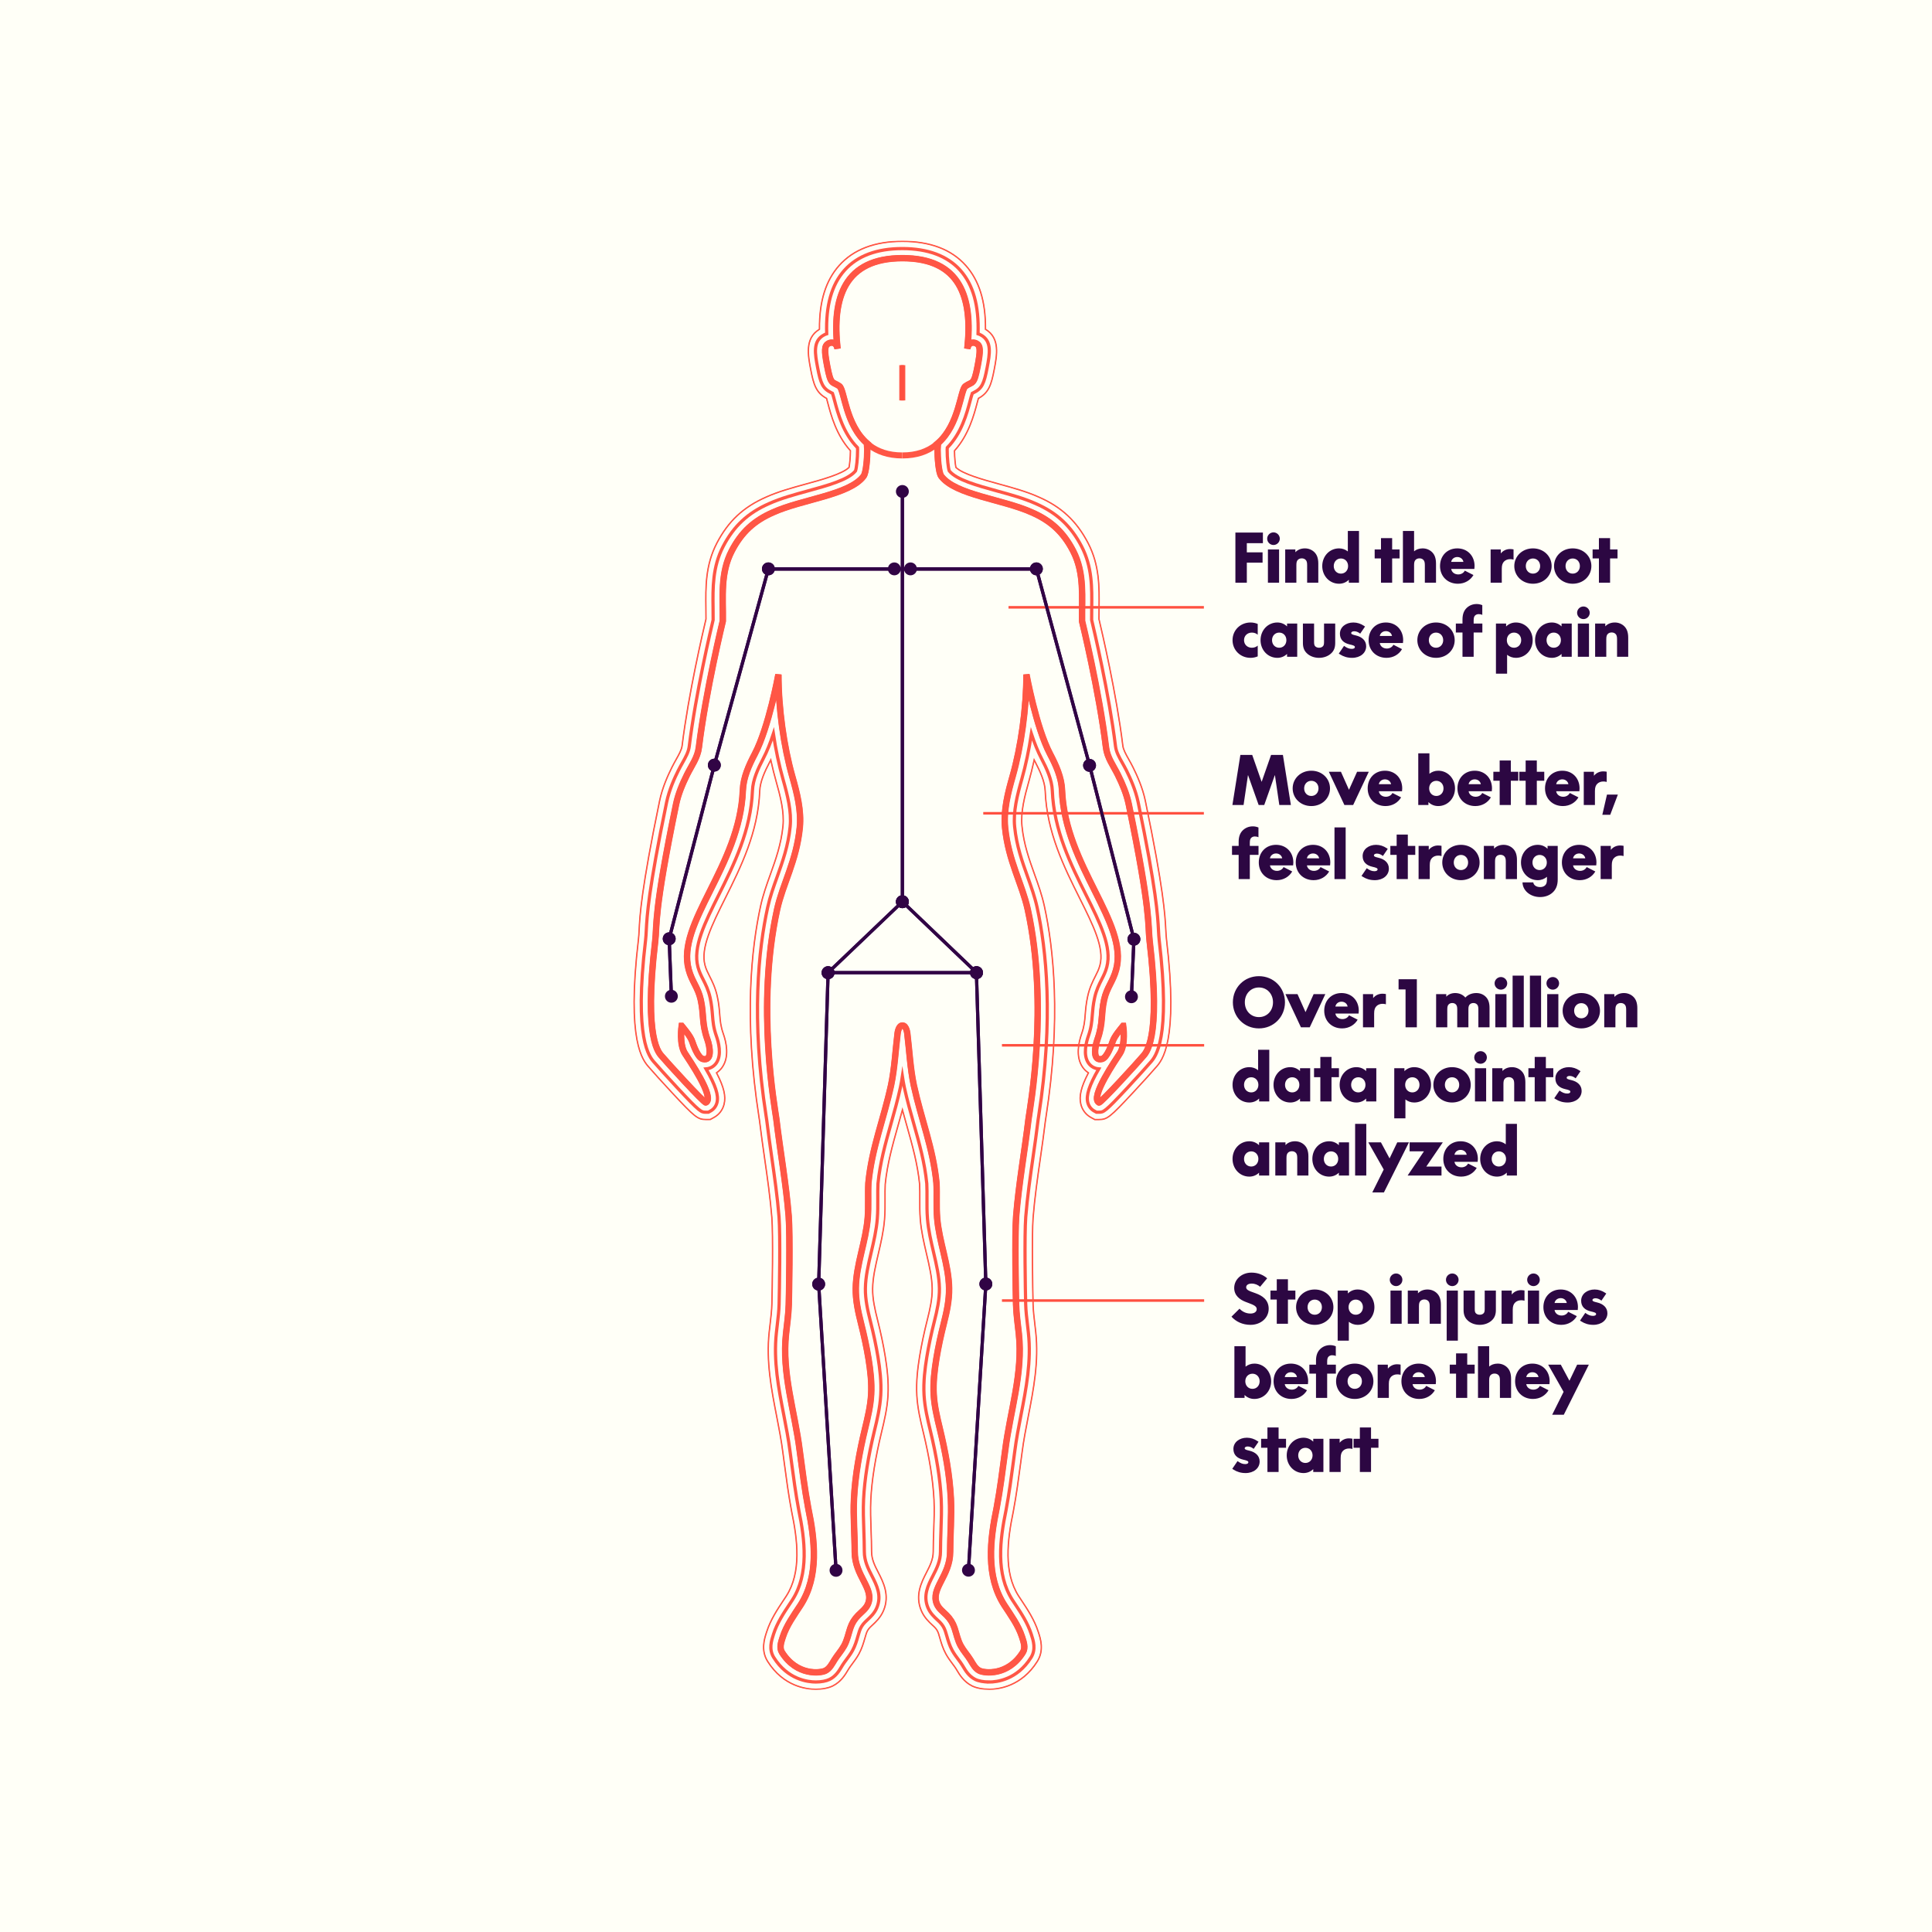 <svg xmlns="http://www.w3.org/2000/svg" fill="none" viewBox="0 0 756 756" height="756" width="756">
<rect fill="#FFFFF7" height="756" width="756"></rect>
<mask height="568" width="551" y="94" x="78" maskUnits="userSpaceOnUse" style="mask-type:luminance" id="mask0_359_290">
<path fill="white" d="M628.219 94H78V661.681H628.219V94Z"></path>
</mask>
<g mask="url(#mask0_359_290)">
<path stroke-miterlimit="10" stroke-width="2.354" stroke="#FF5645" d="M353.078 401.279C351.53 401.279 351.204 404.4 351.198 404.458C350.373 411.187 350.059 417.992 348.665 424.645C345.761 437.994 341.136 449.22 339.793 462.857C339.544 467.43 339.895 472.023 339.524 476.596C338.77 485.884 335.002 494.756 334.849 504.082C334.772 508.789 335.763 513.312 336.908 517.853C338.053 522.42 339.07 527.019 339.825 531.663C340.58 536.294 341.136 541.014 340.861 545.716C340.599 550.212 339.556 554.562 338.501 558.924C336.326 567.918 334.599 577.25 334.145 586.506C333.806 593.331 334.433 600.424 334.433 607.147C334.433 616.754 342.204 621.558 339.614 627.673C338.846 629.483 337.171 630.686 335.827 632.042C334.375 633.506 333.358 635.118 332.706 637.082C331.932 639.404 331.484 641.828 330.288 643.996C329.201 645.973 327.646 647.649 326.463 649.561C325.503 651.109 324.634 652.913 322.926 653.764C321.045 654.691 311.834 655.894 305.982 646.574C304.837 644.758 305.668 642.487 306.301 640.517C307.747 636.027 310.689 631.99 313.222 628.108C320.508 616.793 318.851 602.618 316.248 590.094C314.841 582.597 313.92 575.062 312.896 567.502C310.99 552.298 305.873 537.381 307.562 521.915C307.965 518.09 308.54 514.284 308.636 510.433C308.732 506.615 309.186 483.645 308.604 475.899C307.581 463.119 305.284 450.48 303.762 437.751C303.238 433.67 295.76 393.801 304.076 355.871C306.27 345.867 311.642 336.905 312.941 323.882C313.613 317.128 311.847 310.29 309.999 303.759C306.698 292.105 304.587 277.15 304.587 263.929C304.587 263.929 300.839 284.563 295.364 294.99C293.029 299.429 290.867 304.181 290.675 309.196C289.53 338.971 264.565 361.167 269.477 379.377C270.769 384.181 273.111 386.298 274.198 391.191C275.509 397.127 274.531 400.262 276.808 406.735C277.806 409.581 278.797 415.3 275.049 414.378C273.034 413.886 271.307 408.826 270.885 407.566C270.149 405.366 267.603 402.481 266.778 401.439H266.746C266.746 401.439 265.672 408.641 268.083 412.287C269.401 414.372 279.859 429.41 276.232 431.406C275.592 431.757 260.433 415.069 259.083 413.419C258.085 412.197 251.74 407.496 256.384 368.235C257.139 361.838 255.706 357.495 264.565 314.678C265.397 310.648 267.021 306.791 268.857 303.113C270.616 299.576 272.989 296.454 273.475 292.489C276.187 270.28 282.846 243.012 282.846 243.012C282.974 233.693 281.784 224.341 286.357 215.527C290.189 208.152 295.114 203.713 302.464 200.496C313.907 195.314 332.405 193.696 337.932 186.321C339.237 184.588 339.601 175.754 339.243 173.656"></path>
<path stroke-miterlimit="10" stroke-width="2.354" stroke="#FF5645" d="M353.088 101.023C330.496 101.023 325.481 116.471 327.733 136.479C327.317 133.946 325.43 133.747 324.215 134.387C322.539 135.27 322.526 137.157 323.671 143.169C325.149 150.941 325.622 149.156 328.437 151.101C331.251 153.045 330.752 178.215 353.088 178.215"></path>
<path stroke-miterlimit="10" stroke-width="2.354" stroke="#FF5645" d="M353.141 401.279C354.689 401.279 355.015 404.4 355.021 404.458C355.846 411.187 356.16 417.992 357.554 424.645C360.458 437.994 365.083 449.22 366.426 462.857C366.675 467.43 366.324 472.023 366.695 476.596C367.449 485.884 371.217 494.756 371.37 504.082C371.447 508.789 370.456 513.312 369.311 517.853C368.166 522.42 367.149 527.019 366.394 531.663C365.639 536.294 365.083 541.014 365.358 545.716C365.62 550.212 366.663 554.562 367.718 558.924C369.893 567.918 371.62 577.25 372.074 586.506C372.413 593.331 371.786 600.424 371.786 607.147C371.786 616.754 364.015 621.558 366.605 627.673C367.373 629.483 369.048 630.686 370.392 632.042C371.844 633.506 372.861 635.118 373.513 637.082C374.287 639.404 374.735 641.828 375.931 643.996C377.018 645.973 378.573 647.649 379.756 649.561C380.716 651.109 381.585 652.913 383.293 653.764C385.174 654.691 394.385 655.894 400.237 646.574C401.382 644.758 400.551 642.487 399.918 640.517C398.472 636.027 395.53 631.99 392.997 628.108C385.711 616.793 387.368 602.618 389.971 590.094C391.378 582.597 392.299 575.062 393.323 567.502C395.229 552.298 400.346 537.381 398.657 521.915C398.254 518.09 397.679 514.284 397.576 510.433C397.48 506.615 397.026 483.645 397.608 475.899C398.632 463.119 400.928 450.48 402.45 437.751C402.975 433.67 410.452 393.801 402.137 355.871C399.943 345.867 394.57 336.905 393.272 323.882C392.6 317.128 394.365 310.29 396.214 303.759C399.515 292.105 401.625 277.15 401.625 263.929C401.625 263.929 405.374 284.563 410.849 294.99C413.184 299.429 415.346 304.181 415.538 309.196C416.683 338.971 441.648 361.167 436.735 379.377C435.437 384.181 433.102 386.298 432.015 391.191C430.703 397.127 431.682 400.262 429.405 406.735C428.407 409.581 427.416 415.3 431.164 414.378C433.179 413.886 434.906 408.826 435.328 407.566C436.064 405.366 438.609 402.481 439.434 401.439H439.466C439.466 401.439 440.541 408.641 438.13 412.287C436.812 414.372 426.354 429.41 429.987 431.406C430.627 431.757 445.786 415.069 447.136 413.419C448.134 412.197 454.479 407.496 449.835 368.235C449.08 361.838 450.513 357.495 441.654 314.678C440.823 310.648 439.198 306.791 437.362 303.113C435.603 299.576 433.23 296.454 432.744 292.489C430.032 270.28 423.373 243.012 423.373 243.012C423.245 233.693 424.435 224.341 419.862 215.527C416.03 208.152 411.105 203.713 403.755 200.496C392.312 195.314 373.814 193.696 368.287 186.321C366.982 184.588 366.618 175.754 366.976 173.656"></path>
<path stroke-miterlimit="10" stroke-width="2.354" stroke="#FF5645" d="M353.125 101.023C375.717 101.023 380.732 116.471 378.48 136.479C378.896 133.946 380.783 133.747 381.998 134.387C383.674 135.27 383.687 137.157 382.542 143.169C381.064 150.941 380.591 149.156 377.777 151.101C374.962 153.045 375.461 178.215 353.125 178.215"></path>
<path stroke-miterlimit="10" stroke-width="1.26" stroke="#FF5645" d="M386.995 658.173C384.884 658.173 382.927 657.808 381.628 657.168C379.159 655.934 377.867 653.772 376.92 652.186C376.793 651.974 376.665 651.763 376.543 651.559C376.108 650.855 375.571 650.139 375.008 649.384C374.189 648.29 373.351 647.158 372.616 645.834C371.579 643.953 371.017 641.996 370.518 640.263C370.319 639.572 370.134 638.919 369.923 638.293C369.456 636.885 368.771 635.785 367.716 634.717C367.422 634.423 367.115 634.141 366.814 633.86C365.573 632.708 364.025 631.276 363.13 629.152C361.096 624.355 363.194 620.261 365.049 616.647C366.507 613.807 368.01 610.871 368.01 607.155C368.01 604.449 368.113 601.667 368.202 598.98C368.349 594.899 368.496 590.684 368.305 586.693C367.914 578.838 366.52 570.043 364.045 559.809C362.976 555.389 361.876 550.815 361.588 545.935C361.281 540.587 361.959 535.413 362.663 531.057C363.386 526.656 364.358 522.032 365.65 516.921C366.673 512.853 367.665 508.51 367.595 504.141C367.518 499.465 366.437 494.847 365.292 489.96C364.307 485.758 363.29 481.408 362.925 476.905C362.708 474.238 362.72 471.602 362.733 469.056C362.746 467.01 362.752 465.078 362.656 463.146C361.838 454.908 359.772 447.565 357.584 439.799C356.292 435.22 354.962 430.486 353.861 425.452C353.567 424.051 353.324 422.657 353.107 421.256C352.896 422.644 352.646 424.032 352.358 425.42C351.258 430.486 349.921 435.22 348.629 439.799C346.442 447.565 344.376 454.901 343.557 463.146C343.454 465.078 343.467 467.01 343.48 469.056C343.493 471.602 343.506 474.238 343.295 476.905C342.93 481.408 341.913 485.758 340.928 489.96C339.783 494.847 338.702 499.465 338.632 504.147C338.561 508.516 339.553 512.859 340.576 516.934C341.868 522.038 342.84 526.663 343.563 531.057C344.267 535.419 344.945 540.594 344.638 545.935C344.35 550.822 343.25 555.389 342.182 559.809C339.7 570.043 338.312 578.838 337.922 586.699C337.73 590.684 337.877 594.906 338.024 598.98C338.12 601.667 338.216 604.449 338.216 607.155C338.216 610.871 339.725 613.807 341.177 616.647C343.032 620.261 345.13 624.355 343.096 629.152C342.194 631.276 340.653 632.702 339.412 633.853C339.105 634.135 338.804 634.416 338.516 634.711C337.448 635.779 336.77 636.879 336.303 638.286C336.099 638.913 335.907 639.565 335.708 640.256C335.21 641.983 334.647 643.947 333.61 645.834C332.881 647.158 332.037 648.29 331.225 649.384C330.662 650.139 330.131 650.855 329.689 651.559C329.562 651.763 329.44 651.974 329.312 652.186C328.372 653.765 327.08 655.934 324.623 657.156C323.306 657.802 321.349 658.173 319.238 658.173C316.103 658.173 308.223 657.239 302.793 648.597C300.759 645.373 301.884 641.932 302.626 639.655L302.716 639.374C304.104 635.05 306.675 631.173 308.952 627.751C309.33 627.182 309.701 626.619 310.065 626.063C316.596 615.918 314.984 602.581 312.553 590.882L312.541 590.812C311.364 584.55 310.519 578.205 309.701 572.071C309.522 570.721 309.342 569.378 309.157 568.028C308.556 563.237 307.609 558.369 306.694 553.668C304.679 543.312 302.601 532.598 303.803 521.526C303.912 520.496 304.033 519.46 304.155 518.418C304.481 515.635 304.795 513 304.865 510.358C304.999 504.985 305.383 483.436 304.839 476.201C304.213 468.398 303.074 460.441 301.974 452.746C301.296 448 300.592 443.087 300.01 438.226C299.972 437.938 299.889 437.401 299.773 436.652C293.85 398.587 296.838 371.287 300.388 355.085C301.296 350.941 302.665 347.109 304.117 343.06C306.24 337.131 308.434 331.003 309.183 323.532C309.784 317.532 308.191 311.251 306.368 304.816C304.827 299.379 303.56 293.347 302.626 287.162C301.462 290.667 300.144 294.025 298.699 296.769C296.588 300.799 294.605 305.123 294.439 309.364C293.838 324.99 287.153 338.359 281.262 350.16C275.768 361.156 271.022 370.648 273.12 378.413C273.631 380.319 274.335 381.701 275.141 383.3C276.107 385.206 277.201 387.362 277.872 390.4C278.467 393.086 278.64 395.28 278.793 397.225C278.998 399.867 279.177 402.15 280.36 405.508C281.096 407.593 282.548 412.781 280.264 416.011C279.331 417.329 277.898 418.135 276.273 418.269C280.021 424.723 281.256 428.638 280.571 431.394C280.207 432.859 279.311 434.049 278.038 434.746L277.188 435.213H276.19C274.373 435.213 273.938 435.213 265.015 425.631C261.178 421.506 256.93 416.798 256.144 415.838L256.08 415.774C254.084 413.561 248.007 406.839 252.619 367.827C252.754 366.663 252.817 365.544 252.888 364.13C253.195 358.258 253.713 348.433 260.845 313.944C261.875 308.993 263.966 304.451 265.45 301.464C265.956 300.447 266.493 299.488 267.011 298.567C268.316 296.245 269.435 294.243 269.704 292.062C272.231 271.408 278.192 246.155 279.049 242.579C279.062 241.025 279.049 239.438 279.024 237.897C278.921 229.997 278.819 221.836 282.983 213.821C287.121 205.857 292.654 200.695 300.931 197.069C305.409 195.041 310.833 193.551 316.084 192.111C323.875 189.975 331.928 187.762 334.762 184.263C335.158 183.163 335.6 179.383 335.581 175.961L335.529 175.167C329.958 169.539 327.892 161.722 326.613 156.918C326.331 155.857 325.992 154.577 325.749 153.899C325.57 153.803 325.397 153.714 325.206 153.624C321.943 152.038 321.112 150.017 319.948 143.889C318.924 138.51 317.958 133.424 322.449 131.058C322.788 130.879 323.14 130.732 323.498 130.616C323.114 119.57 325.417 111.389 330.489 105.722C335.504 100.112 343.103 97.266 353.081 97.266C363.059 97.266 370.703 100.112 375.724 105.722C380.797 111.395 383.099 119.576 382.716 130.616C383.08 130.732 383.432 130.879 383.771 131.064C388.255 133.424 387.289 138.51 386.266 143.889C385.101 150.017 384.27 152.038 381.008 153.624C380.822 153.714 380.643 153.803 380.464 153.899C380.215 154.584 379.882 155.857 379.594 156.918C378.321 161.722 376.249 169.539 370.684 175.167L370.633 175.961C370.614 179.383 371.055 183.169 371.452 184.263C374.272 187.762 382.332 189.969 390.129 192.111C395.38 193.551 400.805 195.041 405.327 197.088C413.559 200.689 419.092 205.857 423.23 213.821C427.394 221.836 427.292 229.997 427.19 237.897C427.171 239.438 427.151 241.025 427.164 242.579C428.021 246.155 433.983 271.408 436.509 292.062C436.778 294.243 437.897 296.245 439.202 298.567C439.72 299.494 440.258 300.447 440.763 301.458C442.247 304.451 444.339 308.993 445.368 313.937C452.507 348.427 453.018 358.258 453.325 364.124C453.402 365.537 453.46 366.656 453.594 367.821C458.212 406.832 452.129 413.555 450.134 415.768L450.051 415.858C449.283 416.791 445.036 421.499 441.198 425.625C432.275 435.213 431.84 435.213 430.023 435.213H429.058L428.181 434.74C426.908 434.036 426.006 432.846 425.648 431.388C424.964 428.631 426.198 424.717 429.947 418.263C428.322 418.128 426.889 417.322 425.955 416.005C423.665 412.775 425.124 407.587 425.853 405.508C427.036 402.15 427.215 399.867 427.42 397.225C427.574 395.287 427.746 393.086 428.341 390.4C429.013 387.362 430.107 385.206 431.072 383.3C431.885 381.701 432.582 380.319 433.094 378.419C435.192 370.654 430.446 361.156 424.951 350.16C419.054 338.365 412.376 324.99 411.774 309.364C411.608 305.117 409.632 300.799 407.514 296.763C406.075 294.025 404.758 290.667 403.593 287.162C402.66 293.347 401.393 299.373 399.852 304.816C398.029 311.251 396.436 317.532 397.037 323.532C397.779 331.003 399.979 337.131 402.103 343.06C403.555 347.115 404.924 350.941 405.832 355.085C409.382 371.287 412.369 398.587 406.446 436.652C406.331 437.401 406.248 437.944 406.203 438.258C405.628 443.094 404.924 448 404.239 452.746C403.139 460.441 402.001 468.398 401.374 476.227C400.837 483.442 401.22 504.991 401.355 510.364C401.425 513.006 401.732 515.635 402.065 518.424C402.186 519.467 402.308 520.509 402.417 521.545C403.625 532.605 401.54 543.319 399.525 553.675C398.611 558.382 397.664 563.244 397.069 568.002C396.884 569.39 396.705 570.734 396.525 572.083C395.707 578.218 394.862 584.563 393.685 590.825L393.673 590.895C391.236 602.594 389.63 615.924 396.174 626.095C396.525 626.632 396.903 627.195 397.274 627.764C399.545 631.186 402.116 635.056 403.51 639.393L403.6 639.668C404.342 641.945 405.468 645.386 403.434 648.616C398.003 657.258 390.123 658.192 386.988 658.192L386.995 658.173Z"></path>
<path stroke-miterlimit="10" stroke-width="2.52" stroke="#FF5645" d="M353.085 101.023C330.499 101.023 325.484 116.464 327.736 136.472C327.32 133.939 325.433 133.741 324.218 134.381C322.542 135.263 322.523 137.144 323.668 143.163C325.145 150.941 325.619 149.15 328.433 151.094C330.48 152.508 330.774 166.164 339.345 173.539L339.23 173.674L339.365 175.817C339.39 179.232 338.942 184.976 337.925 186.345C332.393 193.714 313.894 195.332 302.457 200.513C295.108 203.73 290.183 208.17 286.345 215.545C281.765 224.352 282.955 233.704 282.833 243.03C282.833 243.03 276.181 270.298 273.462 292.5C272.976 296.466 270.603 299.587 268.844 303.124C267.021 306.802 265.397 310.659 264.559 314.689C255.7 357.513 257.139 361.85 256.384 368.252C251.74 407.513 258.086 412.215 259.077 413.437C260.427 415.087 275.586 431.775 276.226 431.423C279.852 429.428 269.394 414.396 268.077 412.304C265.659 408.665 266.733 401.456 266.733 401.456H266.765C267.591 402.499 270.143 405.39 270.878 407.59C271.3 408.85 273.028 413.91 275.042 414.402C278.791 415.323 277.806 409.599 276.808 406.752C274.531 400.279 275.509 397.145 274.198 391.209C273.117 386.309 270.776 384.199 269.484 379.395C264.571 361.184 289.537 338.989 290.682 309.214C290.873 304.199 293.042 299.446 295.37 295.007C300.852 284.581 304.6 263.953 304.6 263.953C304.6 277.174 306.711 292.122 310.012 303.783C311.86 310.314 313.625 317.145 312.954 323.9C311.655 336.923 306.282 345.891 304.088 355.888C295.78 393.819 303.251 433.688 303.775 437.775C305.297 450.504 307.594 463.137 308.623 475.917C309.206 483.669 308.751 506.639 308.655 510.451C308.553 514.301 307.977 518.114 307.574 521.932C305.886 537.399 311.003 552.315 312.915 567.519C313.939 575.08 314.854 582.609 316.267 590.112C318.871 602.636 320.527 616.804 313.248 628.125C310.715 632.002 307.773 636.038 306.327 640.534C305.694 642.498 304.862 644.769 306.007 646.592C311.86 655.911 321.071 654.709 322.951 653.781C324.659 652.931 325.536 651.127 326.489 649.579C327.672 647.666 329.226 645.991 330.314 644.014C331.51 641.846 331.958 639.421 332.732 637.1C333.384 635.136 334.395 633.518 335.847 632.059C337.196 630.697 338.866 629.494 339.64 627.684C342.237 621.569 334.459 616.772 334.459 607.158C334.459 600.429 333.838 593.342 334.171 586.517C334.631 577.255 336.358 567.929 338.533 558.929C339.582 554.567 340.625 550.224 340.887 545.721C341.156 541.019 340.606 536.305 339.857 531.668C339.096 527.017 338.085 522.418 336.934 517.858C335.795 513.316 334.798 508.801 334.874 504.086C335.028 494.754 338.795 485.889 339.55 476.601C339.921 472.028 339.569 467.441 339.812 462.868C341.156 449.231 345.774 438.005 348.684 424.656C350.079 418.01 350.392 411.204 351.217 404.475C351.224 404.418 351.55 401.296 353.098 401.296H353.162C354.71 401.296 355.036 404.418 355.042 404.475C355.867 411.204 356.181 418.01 357.575 424.656C360.486 438.012 365.104 449.231 366.447 462.868C366.69 467.448 366.338 472.028 366.709 476.601C367.464 485.889 371.238 494.76 371.385 504.086C371.462 508.794 370.464 513.316 369.325 517.858C368.174 522.425 367.163 527.017 366.402 531.668C365.654 536.299 365.097 541.019 365.372 545.721C365.635 550.224 366.677 554.567 367.726 558.929C369.907 567.929 371.628 577.255 372.089 586.517C372.421 593.342 371.801 600.429 371.801 607.158C371.801 616.772 364.029 621.569 366.62 627.684C367.387 629.494 369.063 630.697 370.413 632.059C371.865 633.518 372.875 635.136 373.528 637.1C374.302 639.421 374.749 641.846 375.946 644.014C377.033 645.991 378.587 647.666 379.771 649.579C380.73 651.127 381.6 652.937 383.308 653.781C385.188 654.709 394.399 655.911 400.252 646.592C401.397 644.775 400.565 642.498 399.932 640.534C398.493 636.038 395.544 632.002 393.011 628.125C385.726 616.804 387.382 602.636 389.992 590.112C391.399 582.609 392.314 575.08 393.344 567.519C395.25 552.315 400.367 537.405 398.685 521.932C398.282 518.114 397.7 514.301 397.604 510.451C397.508 506.639 397.054 483.663 397.636 475.917C398.659 463.137 400.962 450.504 402.484 437.775C403.009 433.688 410.48 393.819 402.171 355.888C399.983 345.891 394.604 336.929 393.305 323.9C392.634 317.145 394.393 310.307 396.248 303.783C399.555 292.122 401.659 277.174 401.659 263.953C401.659 263.953 405.407 284.581 410.889 295.007C413.217 299.453 415.386 304.205 415.578 309.214C416.723 338.989 441.688 361.184 436.775 379.395C435.483 384.199 433.142 386.316 432.061 391.209C430.744 397.145 431.729 400.279 429.445 406.752C428.447 409.599 427.456 415.317 431.211 414.402C433.225 413.91 434.952 408.85 435.375 407.59C436.104 405.396 438.662 402.505 439.487 401.456H439.519C439.519 401.456 440.594 408.665 438.176 412.304C436.859 414.396 426.4 429.428 430.027 431.423C430.667 431.775 445.826 415.087 447.176 413.437C448.167 412.215 454.519 407.513 449.869 368.252C449.114 361.85 450.547 357.513 441.694 314.689C440.856 310.659 439.232 306.802 437.409 303.124C435.643 299.587 433.27 296.466 432.79 292.5C430.078 270.298 423.42 243.03 423.42 243.03C423.292 233.704 424.482 224.352 419.908 215.545C416.077 208.163 411.145 203.73 403.796 200.513C392.359 195.332 373.86 193.714 368.328 186.345C367.31 184.976 366.863 179.239 366.888 175.817L367.023 173.674L366.908 173.539C375.479 166.164 375.773 152.508 377.82 151.094C380.634 149.15 381.108 150.935 382.585 143.163C383.73 137.144 383.711 135.263 382.035 134.381C380.82 133.741 378.933 133.939 378.517 136.472C380.762 116.464 375.754 101.023 353.168 101.023H353.117H353.085Z"></path>
</g>
<mask height="568" width="551" y="94" x="78" maskUnits="userSpaceOnUse" style="mask-type:luminance" id="mask1_359_290">
<path fill="white" d="M628.219 94H78V661.681H628.219V94Z"></path>
</mask>
<g mask="url(#mask1_359_290)">
<path fill="#310445" d="M351.211 192.315C351.211 191.266 352.062 190.422 353.104 190.422C354.147 190.422 354.998 191.273 354.998 192.315C354.998 193.358 354.147 194.209 353.104 194.209C352.062 194.209 351.211 193.358 351.211 192.315Z"></path>
<path fill="#310445" d="M351.211 352.846C351.211 353.895 352.062 354.74 353.104 354.74C354.147 354.74 354.998 353.889 354.998 352.846C354.998 351.804 354.147 350.953 353.104 350.953C352.062 350.953 351.211 351.804 351.211 352.846Z"></path>
<path stroke-miterlimit="10" stroke-width="1.26" stroke="#310445" d="M324.036 380.641L320.352 502.479"></path>
<path fill="#310445" d="M322.142 380.587C322.174 379.544 323.043 378.719 324.092 378.751C325.141 378.783 325.96 379.653 325.928 380.702C325.896 381.744 325.026 382.57 323.977 382.538C322.928 382.506 322.11 381.636 322.142 380.587Z"></path>
<path fill="#310445" d="M318.454 502.423C318.422 503.465 319.241 504.342 320.29 504.373C321.332 504.405 322.209 503.58 322.241 502.538C322.273 501.495 321.454 500.619 320.405 500.587C319.362 500.555 318.486 501.38 318.454 502.423Z"></path>
<path stroke-miterlimit="10" stroke-width="1.26" stroke="#310445" d="M327.151 614.47L320.352 502.469"></path>
<path fill="#310445" d="M329.033 614.368C329.097 615.41 328.304 616.312 327.255 616.37C326.212 616.434 325.311 615.641 325.253 614.592C325.195 613.543 325.982 612.654 327.031 612.59C328.074 612.526 328.976 613.319 329.033 614.361"></path>
<path fill="#310445" d="M322.237 502.362C322.173 501.319 321.278 500.52 320.235 500.59C319.192 500.654 318.393 501.55 318.457 502.592C318.521 503.635 319.416 504.435 320.465 504.371C321.508 504.307 322.301 503.411 322.243 502.368"></path>
<path stroke-miterlimit="10" stroke-width="1.26" stroke="#310445" d="M382.078 380.602L385.762 502.44"></path>
<path fill="#310445" d="M380.181 380.671C380.149 379.628 380.967 378.752 382.016 378.72C383.059 378.688 383.935 379.506 383.967 380.555C383.999 381.598 383.18 382.474 382.131 382.506C381.089 382.538 380.213 381.713 380.181 380.671Z"></path>
<path fill="#310445" d="M383.876 502.499C383.908 503.541 384.778 504.366 385.827 504.334C386.876 504.302 387.695 503.426 387.663 502.384C387.631 501.341 386.761 500.516 385.712 500.548C384.663 500.58 383.844 501.45 383.876 502.499Z"></path>
<path stroke-miterlimit="10" stroke-width="1.26" stroke="#310445" d="M378.969 614.424L385.768 502.43"></path>
<path fill="#310445" d="M380.86 614.543C380.796 615.586 379.9 616.385 378.851 616.315C377.809 616.251 377.016 615.356 377.073 614.313C377.131 613.27 378.033 612.471 379.075 612.535C380.118 612.599 380.917 613.494 380.854 614.537"></path>
<path fill="#310445" d="M387.658 502.559C387.722 501.516 386.929 500.614 385.88 500.55C384.837 500.486 383.936 501.286 383.878 502.329C383.82 503.371 384.607 504.267 385.656 504.331C386.699 504.395 387.601 503.602 387.658 502.559Z"></path>
<path stroke-miterlimit="10" stroke-width="1.26" stroke="#310445" d="M300.68 222.609H405.542"></path>
<path stroke-miterlimit="10" stroke-width="1.26" stroke="#310445" d="M300.676 222.609L279.523 299.398"></path>
<path fill="#310445" d="M298.849 222.095C299.124 221.084 300.167 220.496 301.177 220.771C302.181 221.046 302.776 222.095 302.501 223.099C302.22 224.11 301.184 224.698 300.173 224.423C299.162 224.148 298.574 223.099 298.849 222.095Z"></path>
<path fill="#310445" d="M277.693 298.899C277.418 299.91 278.006 300.953 279.017 301.228C280.027 301.503 281.064 300.914 281.345 299.904C281.62 298.893 281.032 297.85 280.021 297.575C279.01 297.3 277.968 297.889 277.693 298.899Z"></path>
<path stroke-miterlimit="10" stroke-width="1.26" stroke="#310445" d="M356.281 222.609H405.546"></path>
<path fill="#310445" d="M356.276 224.498C355.227 224.498 354.383 223.647 354.383 222.604C354.383 221.562 355.234 220.711 356.276 220.711C357.319 220.711 358.169 221.562 358.169 222.604C358.169 223.647 357.319 224.498 356.276 224.498Z"></path>
<path fill="#310445" d="M405.542 224.498C406.591 224.498 407.435 223.647 407.435 222.604C407.435 221.562 406.584 220.711 405.542 220.711C404.499 220.711 403.648 221.562 403.648 222.604C403.648 223.647 404.493 224.498 405.542 224.498Z"></path>
<path stroke-miterlimit="10" stroke-width="1.26" stroke="#310445" d="M261.852 367.347L279.525 299.398"></path>
<path fill="#310445" d="M263.695 367.823C263.433 368.834 262.396 369.442 261.386 369.179C260.375 368.917 259.767 367.881 260.03 366.87C260.292 365.86 261.328 365.252 262.339 365.514C263.349 365.776 263.957 366.813 263.695 367.823Z"></path>
<path fill="#310445" d="M281.351 299.878C281.613 298.867 281.006 297.831 279.995 297.569C278.984 297.307 277.948 297.914 277.686 298.925C277.424 299.935 278.031 300.972 279.042 301.234C280.053 301.496 281.089 300.889 281.351 299.878Z"></path>
<path stroke-miterlimit="10" stroke-width="1.26" stroke="#310445" d="M261.852 367.336L262.715 389.845"></path>
<path fill="#310445" d="M259.97 367.41C259.932 366.368 260.744 365.485 261.787 365.447C262.829 365.408 263.712 366.221 263.75 367.263C263.789 368.306 262.976 369.189 261.934 369.227C260.891 369.265 260.008 368.453 259.97 367.41Z"></path>
<path fill="#310445" d="M260.822 389.917C260.86 390.959 261.743 391.778 262.786 391.733C263.828 391.695 264.647 390.812 264.602 389.77C264.564 388.727 263.681 387.908 262.639 387.947C261.596 387.985 260.777 388.868 260.822 389.91"></path>
<path stroke-miterlimit="10" stroke-width="1.26" stroke="#310445" d="M405.547 222.609L426.354 299.494"></path>
<path fill="#310445" d="M403.715 223.092C403.44 222.081 404.041 221.045 405.046 220.77C406.05 220.495 407.092 221.096 407.367 222.1C407.643 223.111 407.041 224.147 406.037 224.422C405.026 224.697 403.99 224.096 403.715 223.085"></path>
<path fill="#310445" d="M424.52 299.984C424.795 300.995 425.832 301.59 426.842 301.321C427.853 301.046 428.448 300.01 428.173 298.999C427.898 297.989 426.861 297.394 425.851 297.669C424.84 297.944 424.245 298.98 424.52 299.991"></path>
<path stroke-miterlimit="10" stroke-width="1.26" stroke="#310445" d="M443.711 367.516L426.352 299.484"></path>
<path fill="#310445" d="M445.542 367.052C445.798 368.063 445.191 369.099 444.174 369.355C443.163 369.617 442.127 369.003 441.871 367.986C441.615 366.976 442.223 365.939 443.24 365.683C444.25 365.428 445.28 366.035 445.542 367.052Z"></path>
<path fill="#310445" d="M428.183 299.028C427.921 298.018 426.891 297.404 425.88 297.66C424.863 297.922 424.256 298.952 424.512 299.962C424.767 300.973 425.804 301.587 426.814 301.331C427.825 301.075 428.439 300.039 428.183 299.028Z"></path>
<path stroke-miterlimit="10" stroke-width="1.26" stroke="#310445" d="M443.708 367.531L442.742 390.034"></path>
<path fill="#310445" d="M441.814 367.437C441.859 366.394 442.742 365.582 443.784 365.627C444.827 365.672 445.639 366.554 445.595 367.597C445.55 368.639 444.667 369.452 443.624 369.407C442.582 369.362 441.769 368.48 441.814 367.437Z"></path>
<path fill="#310445" d="M440.853 389.946C440.809 390.989 441.621 391.878 442.663 391.923C443.706 391.967 444.589 391.155 444.634 390.112C444.678 389.07 443.866 388.181 442.823 388.142C441.781 388.098 440.892 388.91 440.853 389.953"></path>
<path stroke-miterlimit="10" stroke-width="1.26" stroke="#310445" d="M300.68 222.609H349.951"></path>
<path fill="#310445" d="M300.675 224.498C299.626 224.498 298.781 223.647 298.781 222.604C298.781 221.562 299.626 220.711 300.675 220.711C301.724 220.711 302.568 221.562 302.568 222.604C302.568 223.647 301.717 224.498 300.675 224.498Z"></path>
<path fill="#310445" d="M349.956 224.498C351.005 224.498 351.849 223.647 351.849 222.604C351.849 221.562 351.005 220.711 349.956 220.711C348.907 220.711 348.062 221.562 348.062 222.604C348.062 223.647 348.913 224.498 349.956 224.498Z"></path>
<path stroke-miterlimit="10" stroke-width="1.26" stroke="#310445" d="M324.039 380.602H382.118"></path>
<path fill="#310445" d="M324.034 382.505C322.985 382.505 322.141 381.655 322.141 380.612C322.141 379.569 322.991 378.719 324.034 378.719C325.077 378.719 325.927 379.569 325.927 380.612C325.927 381.655 325.083 382.505 324.034 382.505Z"></path>
<path fill="#310445" d="M382.12 382.505C383.169 382.505 384.013 381.655 384.013 380.612C384.013 379.569 383.169 378.719 382.12 378.719C381.071 378.719 380.227 379.569 380.227 380.612C380.227 381.655 381.077 382.505 382.12 382.505Z"></path>
<path stroke-miterlimit="10" stroke-width="1.26" stroke="#310445" d="M353.109 352.844L382.117 380.591"></path>
<path fill="#310445" d="M351.794 354.217C351.039 353.494 351.014 352.298 351.737 351.536C352.459 350.782 353.656 350.756 354.417 351.479C355.172 352.202 355.197 353.398 354.474 354.159C353.752 354.914 352.549 354.939 351.794 354.217Z"></path>
<path fill="#310445" d="M380.81 381.96C381.565 382.683 382.767 382.657 383.49 381.903C384.213 381.148 384.187 379.945 383.432 379.229C382.678 378.506 381.475 378.532 380.752 379.286C380.03 380.041 380.055 381.244 380.81 381.967"></path>
<path stroke-miterlimit="10" stroke-width="1.26" stroke="#310445" d="M324.039 380.591L353.111 352.844"></path>
<path fill="#310445" d="M325.343 381.97C324.589 382.693 323.386 382.667 322.663 381.906C321.941 381.151 321.972 379.949 322.727 379.226C323.482 378.503 324.685 378.535 325.401 379.29C326.124 380.045 326.098 381.247 325.337 381.97"></path>
<path fill="#310445" d="M354.406 354.212C355.161 353.489 355.193 352.293 354.47 351.532C353.747 350.777 352.551 350.745 351.79 351.468C351.035 352.191 351.003 353.387 351.726 354.148C352.449 354.903 353.645 354.935 354.406 354.212Z"></path>
<path stroke-miterlimit="10" stroke-width="0.313" stroke="#FF5645" d="M386.992 661.005C384.427 661.005 382.073 660.545 380.371 659.707C377.141 658.101 375.478 655.306 374.48 653.637L374.448 653.579C374.327 653.381 374.224 653.208 374.128 653.048C373.758 652.447 373.265 651.788 372.74 651.091C371.903 649.971 370.956 648.698 370.131 647.202C368.941 645.046 368.301 642.827 367.79 641.048C367.598 640.377 367.419 639.756 367.233 639.187C366.901 638.196 366.459 637.479 365.704 636.718C365.474 636.481 365.231 636.264 364.994 636.04L364.879 635.938C363.517 634.671 361.649 632.938 360.511 630.258C357.958 624.245 360.594 619.109 362.519 615.354C363.881 612.693 365.174 610.186 365.174 607.154C365.174 604.391 365.276 601.589 365.372 598.877C365.513 594.86 365.666 590.709 365.474 586.832C365.09 579.157 363.722 570.534 361.291 560.479C360.197 555.938 359.065 551.237 358.764 546.107C358.438 540.484 359.142 535.118 359.871 530.615C360.607 526.131 361.598 521.429 362.909 516.242C363.888 512.353 364.835 508.221 364.771 504.197C364.7 499.822 363.651 495.351 362.545 490.611C361.54 486.307 360.498 481.855 360.114 477.141C359.89 474.352 359.903 471.659 359.916 469.056C359.928 467.073 359.935 465.199 359.845 463.376C359.046 455.393 357.018 448.197 354.869 440.579C354.383 438.858 353.903 437.137 353.423 435.398L353.123 434.285L352.816 435.398C352.342 437.144 351.856 438.865 351.377 440.56C349.227 448.197 347.193 455.406 346.394 463.363C346.298 465.205 346.311 467.073 346.323 469.049C346.336 471.659 346.355 474.358 346.125 477.141C345.741 481.855 344.699 486.307 343.694 490.611C342.588 495.351 341.539 499.822 341.468 504.197C341.405 508.221 342.351 512.359 343.33 516.248C344.641 521.436 345.633 526.131 346.362 530.602C347.091 535.111 347.795 540.484 347.468 546.1C347.168 551.237 346.035 555.931 344.942 560.473C342.505 570.541 341.136 579.163 340.752 586.845C340.56 590.722 340.714 594.873 340.854 598.883C340.95 601.595 341.053 604.397 341.053 607.16C341.053 610.192 342.338 612.7 343.707 615.36C345.633 619.115 348.261 624.251 345.709 630.264C344.577 632.944 342.709 634.671 341.347 635.938L341.232 636.04C340.995 636.264 340.752 636.481 340.528 636.712C339.767 637.479 339.319 638.196 338.987 639.193C338.795 639.763 338.622 640.377 338.43 641.036C337.912 642.833 337.279 645.053 336.083 647.215C335.258 648.705 334.317 649.971 333.486 651.084C332.955 651.794 332.462 652.46 332.091 653.061C331.995 653.214 331.765 653.605 331.765 653.605C330.761 655.293 329.079 658.114 325.88 659.707C324.16 660.551 321.8 661.018 319.228 661.018C315.621 661.018 306.57 659.956 300.384 650.118C297.647 645.769 299.124 641.228 299.924 638.79L300.013 638.509C301.517 633.814 304.209 629.772 306.582 626.196L306.64 626.113C306.998 625.576 307.35 625.051 307.689 624.526C313.657 615.252 312.096 602.612 309.774 591.476L309.755 591.38C308.559 585.003 307.708 578.626 306.89 572.46C306.89 572.46 306.512 569.62 306.352 568.424C305.757 563.69 304.823 558.88 303.915 554.224C301.862 543.657 299.738 532.732 300.992 521.231C301.101 520.201 301.222 519.152 301.35 518.103C301.67 515.378 301.977 512.807 302.041 510.293C302.175 504.952 302.559 483.543 302.028 476.424C301.408 468.723 300.276 460.811 299.182 453.16C298.504 448.408 297.8 443.496 297.212 438.577C297.186 438.391 297.135 438.046 297.058 437.572L296.988 437.099C291.001 398.599 294.033 370.928 297.634 354.49C298.581 350.166 299.981 346.251 301.465 342.113C303.531 336.343 305.668 330.382 306.378 323.262C306.928 317.755 305.406 311.762 303.659 305.602C302.988 303.242 302.367 300.753 301.798 298.201L301.612 297.357L301.216 298.118C299.265 301.847 297.436 305.807 297.289 309.485C296.662 325.725 289.837 339.381 283.811 351.439C278.579 361.916 274.057 370.967 275.867 377.689C276.302 379.314 276.916 380.51 277.684 382.026C278.675 383.983 279.909 386.414 280.658 389.798C281.298 392.676 281.483 395.075 281.637 397.006C281.835 399.552 281.995 401.567 283.05 404.573C284.144 407.676 285.532 413.496 282.59 417.654C282.046 418.428 281.368 419.093 280.594 419.637L280.37 419.797L280.498 420.04C283.261 425.375 284.106 428.976 283.338 432.084C282.788 434.323 281.393 436.152 279.423 437.24L277.946 438.052L276.232 438.065C273.027 438.065 271.908 437.182 262.965 427.575C259.422 423.769 255.079 418.978 254.036 417.718C251.573 414.993 245.068 407.797 249.834 367.5C249.962 366.432 250.019 365.363 250.089 364.007C250.403 358.033 250.927 348.08 258.104 313.38C259.198 308.109 261.392 303.344 262.946 300.216C263.484 299.135 264.04 298.15 264.571 297.197C265.773 295.054 266.727 293.359 266.925 291.728C269.387 271.567 275.119 247.004 276.244 242.284V242.252L276.251 242.214C276.257 240.794 276.238 239.354 276.225 237.96C276.123 229.702 276.014 221.176 280.504 212.528C284.963 203.95 290.918 198.385 299.828 194.49C304.472 192.386 310.011 190.863 315.358 189.398C321.633 187.678 329.437 185.535 332.162 182.957L332.232 182.887L332.251 182.785C332.488 181.525 332.757 179.011 332.776 176.484V176.363L332.693 176.273C327.236 170.216 325.151 162.354 323.91 157.66C323.77 157.122 323.61 156.54 323.469 156.022L323.437 155.894L323.322 155.83C319.343 153.623 318.358 150.515 317.207 144.432C316.183 139.065 314.917 132.394 320.514 128.94L320.661 128.844V128.665C320.597 117.868 323.136 109.744 328.413 103.84C333.991 97.604 342.3 94.438 353.116 94.438C363.933 94.438 372.293 97.597 377.87 103.84C383.147 109.744 385.687 117.861 385.623 128.658V128.837L385.77 128.933C391.373 132.381 390.1 139.065 389.077 144.432C387.919 150.521 386.94 153.63 382.962 155.83L382.847 155.894L382.815 156.022C382.668 156.553 382.508 157.141 382.38 157.64C381.133 162.348 379.047 170.216 373.585 176.279L373.502 176.369V176.491C373.521 179.024 373.789 181.531 374.033 182.791L374.052 182.893L374.128 182.964C376.841 185.535 384.644 187.678 390.919 189.398C396.279 190.87 401.812 192.386 406.539 194.528C415.398 198.405 421.328 203.957 425.786 212.534C430.276 221.176 430.167 229.702 430.065 237.954C430.046 239.361 430.027 240.8 430.033 242.22V242.258L430.039 242.29C431.165 247.011 436.896 271.579 439.359 291.735C439.557 293.359 440.51 295.054 441.713 297.197C442.25 298.15 442.8 299.142 443.338 300.216C444.892 303.344 447.086 308.116 448.18 313.386C455.356 348.093 455.881 358.052 456.194 364.001C456.265 365.376 456.322 366.444 456.45 367.519C461.216 407.81 454.723 414.993 452.28 417.699C451.231 418.965 446.894 423.75 443.312 427.588C434.37 437.195 433.257 438.078 430.065 438.078H428.383L426.88 437.265C424.897 436.172 423.496 434.336 422.939 432.097C422.172 428.988 423.023 425.387 425.779 420.053L425.907 419.81L425.684 419.65C424.91 419.106 424.238 418.441 423.688 417.667C420.745 413.516 422.14 407.695 423.227 404.593C424.289 401.58 424.443 399.571 424.647 397.026C424.801 395.094 424.986 392.689 425.626 389.811C426.374 386.427 427.602 383.996 428.594 382.045C429.368 380.529 429.976 379.327 430.41 377.709C432.227 370.98 427.705 361.935 422.466 351.458C416.441 339.4 409.616 325.738 408.989 309.497C408.848 305.819 407.019 301.86 405.068 298.131L404.671 297.37L404.486 298.214C403.923 300.766 403.296 303.261 402.631 305.615C400.885 311.781 399.362 317.768 399.906 323.275C400.616 330.401 402.752 336.362 404.818 342.125C406.302 346.27 407.703 350.178 408.65 354.502C412.251 370.941 415.283 398.612 409.296 437.112L409.232 437.54C409.155 438.033 409.098 438.404 409.066 438.641C408.484 443.508 407.78 448.421 407.102 453.173C406.008 460.823 404.876 468.742 404.256 476.475C403.725 483.556 404.115 504.971 404.243 510.319C404.307 512.826 404.614 515.391 404.934 518.11C405.061 519.197 405.183 520.233 405.292 521.269C406.545 532.745 404.422 543.67 402.369 554.23C401.46 558.906 400.526 563.716 399.938 568.366C399.765 569.62 399.388 572.466 399.388 572.466C398.569 578.639 397.718 585.016 396.529 591.355L396.51 591.457C394.188 602.606 392.627 615.258 398.614 624.565C398.953 625.077 399.318 625.633 399.689 626.19C402.062 629.765 404.761 633.82 406.27 638.528L406.36 638.79C407.153 641.228 408.637 645.769 405.893 650.125C399.714 659.963 390.657 661.024 387.056 661.024L386.992 661.005Z"></path>
<path stroke-miterlimit="10" stroke-width="2.354" stroke="#FF5645" d="M353.07 156.688V142.891"></path>
<path stroke-miterlimit="10" stroke-width="1.26" stroke="#310445" d="M353.109 192.32V352.857"></path>
</g>
<mask height="568" width="551" y="94" x="78" maskUnits="userSpaceOnUse" style="mask-type:luminance" id="mask2_359_290">
<path fill="white" d="M628.219 94H78V661.681H628.219V94Z"></path>
</mask>
<g mask="url(#mask2_359_290)">
<path stroke-miterlimit="10" stroke-width="1.26" stroke="#310445" d="M351.211 192.315C351.211 191.266 352.062 190.422 353.104 190.422C354.147 190.422 354.998 191.273 354.998 192.315C354.998 193.358 354.147 194.209 353.104 194.209C352.062 194.209 351.211 193.358 351.211 192.315Z"></path>
<path stroke-miterlimit="10" stroke-width="1.26" stroke="#310445" d="M351.211 352.846C351.211 353.895 352.062 354.74 353.104 354.74C354.147 354.74 354.998 353.889 354.998 352.846C354.998 351.804 354.147 350.953 353.104 350.953C352.062 350.953 351.211 351.804 351.211 352.846Z"></path>
<path stroke-miterlimit="10" stroke-width="1.26" stroke="#310445" d="M324.036 380.641L320.352 502.479"></path>
<path stroke-miterlimit="10" stroke-width="1.26" stroke="#310445" d="M322.142 380.587C322.174 379.544 323.043 378.719 324.092 378.751C325.141 378.783 325.96 379.653 325.928 380.702C325.896 381.744 325.026 382.57 323.977 382.538C322.928 382.506 322.11 381.636 322.142 380.587Z"></path>
<path stroke-miterlimit="10" stroke-width="1.26" stroke="#310445" d="M318.454 502.423C318.422 503.465 319.241 504.342 320.29 504.373C321.332 504.405 322.209 503.58 322.241 502.538C322.273 501.495 321.454 500.619 320.405 500.587C319.362 500.555 318.486 501.38 318.454 502.423Z"></path>
<path stroke-miterlimit="10" stroke-width="1.26" stroke="#310445" d="M327.151 614.47L320.352 502.469"></path>
<path stroke-miterlimit="10" stroke-width="1.26" stroke="#310445" d="M329.033 614.368C329.097 615.41 328.304 616.312 327.255 616.37C326.212 616.434 325.311 615.641 325.253 614.592C325.195 613.543 325.982 612.654 327.031 612.59C328.074 612.526 328.976 613.319 329.033 614.361"></path>
<path stroke-miterlimit="10" stroke-width="1.26" stroke="#310445" d="M322.237 502.362C322.173 501.319 321.278 500.52 320.235 500.59C319.192 500.654 318.393 501.55 318.457 502.592C318.521 503.635 319.416 504.435 320.465 504.371C321.508 504.307 322.301 503.411 322.243 502.368"></path>
<path stroke-miterlimit="10" stroke-width="1.26" stroke="#310445" d="M382.078 380.602L385.762 502.44"></path>
<path stroke-miterlimit="10" stroke-width="1.26" stroke="#310445" d="M380.181 380.671C380.149 379.628 380.967 378.752 382.016 378.72C383.059 378.688 383.935 379.506 383.967 380.555C383.999 381.598 383.18 382.474 382.131 382.506C381.089 382.538 380.213 381.713 380.181 380.671Z"></path>
<path stroke-miterlimit="10" stroke-width="1.26" stroke="#310445" d="M383.876 502.499C383.908 503.541 384.778 504.366 385.827 504.334C386.876 504.302 387.695 503.426 387.663 502.384C387.631 501.341 386.761 500.516 385.712 500.548C384.663 500.58 383.844 501.45 383.876 502.499Z"></path>
<path stroke-miterlimit="10" stroke-width="1.26" stroke="#310445" d="M378.969 614.424L385.768 502.43"></path>
<path stroke-miterlimit="10" stroke-width="1.26" stroke="#310445" d="M380.86 614.543C380.796 615.586 379.9 616.385 378.851 616.315C377.809 616.251 377.016 615.356 377.073 614.313C377.131 613.27 378.033 612.471 379.075 612.535C380.118 612.599 380.917 613.494 380.854 614.537"></path>
<path stroke-miterlimit="10" stroke-width="1.26" stroke="#310445" d="M387.658 502.559C387.722 501.516 386.929 500.614 385.88 500.55C384.837 500.486 383.936 501.286 383.878 502.329C383.82 503.371 384.607 504.267 385.656 504.331C386.699 504.395 387.601 503.602 387.658 502.559Z"></path>
<path stroke-miterlimit="10" stroke-width="1.26" stroke="#310445" d="M300.68 222.609H405.542"></path>
<path stroke-miterlimit="10" stroke-width="1.26" stroke="#310445" d="M300.676 222.609L279.523 299.398"></path>
<path stroke-miterlimit="10" stroke-width="1.26" stroke="#310445" d="M298.849 222.095C299.124 221.084 300.167 220.496 301.177 220.771C302.181 221.046 302.776 222.095 302.501 223.099C302.22 224.11 301.184 224.698 300.173 224.423C299.162 224.148 298.574 223.099 298.849 222.095Z"></path>
<path stroke-miterlimit="10" stroke-width="1.26" stroke="#310445" d="M277.693 298.899C277.418 299.91 278.006 300.953 279.017 301.228C280.027 301.503 281.064 300.914 281.345 299.904C281.62 298.893 281.032 297.85 280.021 297.575C279.01 297.3 277.968 297.889 277.693 298.899Z"></path>
<path stroke-miterlimit="10" stroke-width="1.26" stroke="#310445" d="M356.281 222.609H405.546"></path>
<path stroke-miterlimit="10" stroke="#FF5040" d="M394.641 237.648L471.086 237.648"></path>
<path stroke-miterlimit="10" stroke="#FF5040" d="M384.75 318.242L471.08 318.242"></path>
<path stroke-miterlimit="10" stroke="#FF5040" d="M392.07 409.031L471.189 409.031"></path>
<path stroke-miterlimit="10" stroke="#FF5040" d="M392.07 508.906L471.189 508.906"></path>
<path stroke-miterlimit="10" stroke-width="1.26" stroke="#310445" d="M356.276 224.498C355.227 224.498 354.383 223.647 354.383 222.604C354.383 221.562 355.234 220.711 356.276 220.711C357.319 220.711 358.169 221.562 358.169 222.604C358.169 223.647 357.319 224.498 356.276 224.498Z"></path>
<path stroke-miterlimit="10" stroke-width="1.26" stroke="#310445" d="M405.542 224.498C406.591 224.498 407.435 223.647 407.435 222.604C407.435 221.562 406.584 220.711 405.542 220.711C404.499 220.711 403.648 221.562 403.648 222.604C403.648 223.647 404.493 224.498 405.542 224.498Z"></path>
<path stroke-miterlimit="10" stroke-width="1.26" stroke="#310445" d="M261.852 367.347L279.525 299.398"></path>
<path stroke-miterlimit="10" stroke-width="1.26" stroke="#310445" d="M263.695 367.823C263.433 368.834 262.396 369.442 261.386 369.179C260.375 368.917 259.767 367.881 260.03 366.87C260.292 365.86 261.328 365.252 262.339 365.514C263.349 365.776 263.957 366.813 263.695 367.823Z"></path>
<path stroke-miterlimit="10" stroke-width="1.26" stroke="#310445" d="M281.351 299.878C281.613 298.867 281.006 297.831 279.995 297.569C278.984 297.307 277.948 297.914 277.686 298.925C277.424 299.935 278.031 300.972 279.042 301.234C280.053 301.496 281.089 300.889 281.351 299.878Z"></path>
<path stroke-miterlimit="10" stroke-width="1.26" stroke="#310445" d="M261.852 367.336L262.715 389.845"></path>
<path stroke-miterlimit="10" stroke-width="1.26" stroke="#310445" d="M259.97 367.41C259.932 366.368 260.744 365.485 261.787 365.447C262.829 365.408 263.712 366.221 263.75 367.263C263.789 368.306 262.976 369.189 261.934 369.227C260.891 369.265 260.008 368.453 259.97 367.41Z"></path>
<path stroke-miterlimit="10" stroke-width="1.26" stroke="#310445" d="M260.822 389.917C260.86 390.959 261.743 391.778 262.786 391.733C263.828 391.695 264.647 390.812 264.602 389.77C264.564 388.727 263.681 387.908 262.639 387.947C261.596 387.985 260.777 388.868 260.822 389.91"></path>
<path stroke-miterlimit="10" stroke-width="1.26" stroke="#310445" d="M405.547 222.609L426.354 299.494"></path>
<path stroke-miterlimit="10" stroke-width="1.26" stroke="#310445" d="M403.715 223.092C403.44 222.081 404.041 221.045 405.046 220.77C406.05 220.495 407.092 221.096 407.367 222.1C407.643 223.111 407.041 224.147 406.037 224.422C405.026 224.697 403.99 224.096 403.715 223.085"></path>
<path stroke-miterlimit="10" stroke-width="1.26" stroke="#310445" d="M424.52 299.984C424.795 300.995 425.832 301.59 426.842 301.321C427.853 301.046 428.448 300.01 428.173 298.999C427.898 297.989 426.861 297.394 425.851 297.669C424.84 297.944 424.245 298.98 424.52 299.991"></path>
<path stroke-miterlimit="10" stroke-width="1.26" stroke="#310445" d="M443.711 367.516L426.352 299.484"></path>
<path stroke-miterlimit="10" stroke-width="1.26" stroke="#310445" d="M445.542 367.052C445.798 368.063 445.191 369.099 444.174 369.355C443.163 369.617 442.127 369.003 441.871 367.986C441.615 366.976 442.223 365.939 443.24 365.683C444.25 365.428 445.28 366.035 445.542 367.052Z"></path>
<path stroke-miterlimit="10" stroke-width="1.26" stroke="#310445" d="M428.183 299.028C427.921 298.018 426.891 297.404 425.88 297.66C424.863 297.922 424.256 298.952 424.512 299.962C424.767 300.973 425.804 301.587 426.814 301.331C427.825 301.075 428.439 300.039 428.183 299.028Z"></path>
<path stroke-miterlimit="10" stroke-width="1.26" stroke="#310445" d="M443.708 367.531L442.742 390.034"></path>
<path stroke-miterlimit="10" stroke-width="1.26" stroke="#310445" d="M441.814 367.437C441.859 366.394 442.742 365.582 443.784 365.627C444.827 365.672 445.639 366.554 445.595 367.597C445.55 368.639 444.667 369.452 443.624 369.407C442.582 369.362 441.769 368.48 441.814 367.437Z"></path>
<path stroke-miterlimit="10" stroke-width="1.26" stroke="#310445" d="M440.853 389.946C440.809 390.989 441.621 391.878 442.663 391.923C443.706 391.967 444.589 391.155 444.634 390.112C444.678 389.07 443.866 388.181 442.823 388.142C441.781 388.098 440.892 388.91 440.853 389.953"></path>
<path stroke-miterlimit="10" stroke-width="1.26" stroke="#310445" d="M300.68 222.609H349.951"></path>
<path stroke-miterlimit="10" stroke-width="1.26" stroke="#310445" d="M300.675 224.498C299.626 224.498 298.781 223.647 298.781 222.604C298.781 221.562 299.626 220.711 300.675 220.711C301.724 220.711 302.568 221.562 302.568 222.604C302.568 223.647 301.717 224.498 300.675 224.498Z"></path>
<path stroke-miterlimit="10" stroke-width="1.26" stroke="#310445" d="M349.956 224.498C351.005 224.498 351.849 223.647 351.849 222.604C351.849 221.562 351.005 220.711 349.956 220.711C348.907 220.711 348.062 221.562 348.062 222.604C348.062 223.647 348.913 224.498 349.956 224.498Z"></path>
<path stroke-miterlimit="10" stroke-width="1.26" stroke="#310445" d="M324.039 380.602H382.118"></path>
<path stroke-miterlimit="10" stroke-width="1.26" stroke="#310445" d="M324.034 382.505C322.985 382.505 322.141 381.655 322.141 380.612C322.141 379.569 322.991 378.719 324.034 378.719C325.077 378.719 325.927 379.569 325.927 380.612C325.927 381.655 325.083 382.505 324.034 382.505Z"></path>
<path stroke-miterlimit="10" stroke-width="1.26" stroke="#310445" d="M382.12 382.505C383.169 382.505 384.013 381.655 384.013 380.612C384.013 379.569 383.169 378.719 382.12 378.719C381.071 378.719 380.227 379.569 380.227 380.612C380.227 381.655 381.077 382.505 382.12 382.505Z"></path>
<path stroke-miterlimit="10" stroke-width="1.26" stroke="#310445" d="M353.109 352.844L382.117 380.591"></path>
<path stroke-miterlimit="10" stroke-width="1.26" stroke="#310445" d="M351.794 354.217C351.039 353.494 351.014 352.298 351.737 351.536C352.459 350.782 353.656 350.756 354.417 351.479C355.172 352.202 355.197 353.398 354.474 354.159C353.752 354.914 352.549 354.939 351.794 354.217Z"></path>
<path stroke-miterlimit="10" stroke-width="1.26" stroke="#310445" d="M380.81 381.96C381.565 382.683 382.767 382.657 383.49 381.903C384.213 381.148 384.187 379.945 383.432 379.229C382.678 378.506 381.475 378.532 380.752 379.286C380.03 380.041 380.055 381.244 380.81 381.967"></path>
<path stroke-miterlimit="10" stroke-width="1.26" stroke="#310445" d="M324.039 380.591L353.111 352.844"></path>
<path stroke-miterlimit="10" stroke-width="1.26" stroke="#310445" d="M325.343 381.97C324.589 382.693 323.386 382.667 322.663 381.906C321.941 381.151 321.972 379.949 322.727 379.226C323.482 378.503 324.685 378.535 325.401 379.29C326.124 380.045 326.098 381.247 325.337 381.97"></path>
<path stroke-miterlimit="10" stroke-width="1.26" stroke="#310445" d="M354.406 354.212C355.161 353.489 355.193 352.293 354.47 351.532C353.747 350.777 352.551 350.745 351.79 351.468C351.035 352.191 351.003 353.387 351.726 354.148C352.449 354.903 353.645 354.935 354.406 354.212Z"></path>
<path stroke-miterlimit="10" stroke-width="0.544" stroke="#FF5645" d="M386.992 661.005C384.427 661.005 382.073 660.545 380.371 659.707C377.141 658.101 375.478 655.306 374.48 653.637L374.448 653.579C374.327 653.381 374.224 653.208 374.128 653.048C373.758 652.447 373.265 651.788 372.74 651.091C371.903 649.971 370.956 648.698 370.131 647.202C368.941 645.046 368.301 642.827 367.79 641.048C367.598 640.377 367.419 639.756 367.233 639.187C366.901 638.196 366.459 637.479 365.704 636.718C365.474 636.481 365.231 636.264 364.994 636.04L364.879 635.938C363.517 634.671 361.649 632.938 360.511 630.258C357.958 624.245 360.594 619.109 362.519 615.354C363.881 612.693 365.174 610.186 365.174 607.154C365.174 604.391 365.276 601.589 365.372 598.877C365.513 594.86 365.666 590.709 365.474 586.832C365.09 579.157 363.722 570.534 361.291 560.479C360.197 555.938 359.065 551.237 358.764 546.107C358.438 540.484 359.142 535.118 359.871 530.615C360.607 526.131 361.598 521.429 362.909 516.242C363.888 512.353 364.835 508.221 364.771 504.197C364.7 499.822 363.651 495.351 362.545 490.611C361.54 486.307 360.498 481.855 360.114 477.141C359.89 474.352 359.903 471.659 359.916 469.056C359.928 467.073 359.935 465.199 359.845 463.376C359.046 455.393 357.018 448.197 354.869 440.579C354.383 438.858 353.903 437.137 353.423 435.398L353.123 434.285L352.816 435.398C352.342 437.144 351.856 438.865 351.377 440.56C349.227 448.197 347.193 455.406 346.394 463.363C346.298 465.205 346.311 467.073 346.323 469.049C346.336 471.659 346.355 474.358 346.125 477.141C345.741 481.855 344.699 486.307 343.694 490.611C342.588 495.351 341.539 499.822 341.468 504.197C341.405 508.221 342.351 512.359 343.33 516.248C344.641 521.436 345.633 526.131 346.362 530.602C347.091 535.111 347.795 540.484 347.468 546.1C347.168 551.237 346.035 555.931 344.942 560.473C342.505 570.541 341.136 579.163 340.752 586.845C340.56 590.722 340.714 594.873 340.854 598.883C340.95 601.595 341.053 604.397 341.053 607.16C341.053 610.192 342.338 612.7 343.707 615.36C345.633 619.115 348.261 624.251 345.709 630.264C344.577 632.944 342.709 634.671 341.347 635.938L341.232 636.04C340.995 636.264 340.752 636.481 340.528 636.712C339.767 637.479 339.319 638.196 338.987 639.193C338.795 639.763 338.622 640.377 338.43 641.036C337.912 642.833 337.279 645.053 336.083 647.215C335.258 648.705 334.317 649.971 333.486 651.084C332.955 651.794 332.462 652.46 332.091 653.061C331.995 653.214 331.765 653.605 331.765 653.605C330.761 655.293 329.079 658.114 325.88 659.707C324.16 660.551 321.8 661.018 319.228 661.018C315.621 661.018 306.57 659.956 300.384 650.118C297.647 645.769 299.124 641.228 299.924 638.79L300.013 638.509C301.517 633.814 304.209 629.772 306.582 626.196L306.64 626.113C306.998 625.576 307.35 625.051 307.689 624.526C313.657 615.252 312.096 602.612 309.774 591.476L309.755 591.38C308.559 585.003 307.708 578.626 306.89 572.46C306.89 572.46 306.512 569.62 306.352 568.424C305.757 563.69 304.823 558.88 303.915 554.224C301.862 543.657 299.738 532.732 300.992 521.231C301.101 520.201 301.222 519.152 301.35 518.103C301.67 515.378 301.977 512.807 302.041 510.293C302.175 504.952 302.559 483.543 302.028 476.424C301.408 468.723 300.276 460.811 299.182 453.16C298.504 448.408 297.8 443.496 297.212 438.577C297.186 438.391 297.135 438.046 297.058 437.572L296.988 437.099C291.001 398.599 294.033 370.928 297.634 354.49C298.581 350.166 299.981 346.251 301.465 342.113C303.531 336.343 305.668 330.382 306.378 323.262C306.928 317.755 305.406 311.762 303.659 305.602C302.988 303.242 302.367 300.753 301.798 298.201L301.612 297.357L301.216 298.118C299.265 301.847 297.436 305.807 297.289 309.485C296.662 325.725 289.837 339.381 283.811 351.439C278.579 361.916 274.057 370.967 275.867 377.689C276.302 379.314 276.916 380.51 277.684 382.026C278.675 383.983 279.909 386.414 280.658 389.798C281.298 392.676 281.483 395.075 281.637 397.006C281.835 399.552 281.995 401.567 283.05 404.573C284.144 407.676 285.532 413.496 282.59 417.654C282.046 418.428 281.368 419.093 280.594 419.637L280.37 419.797L280.498 420.04C283.261 425.375 284.106 428.976 283.338 432.084C282.788 434.323 281.393 436.152 279.423 437.24L277.946 438.052L276.232 438.065C273.027 438.065 271.908 437.182 262.965 427.575C259.422 423.769 255.079 418.978 254.036 417.718C251.573 414.993 245.068 407.797 249.834 367.5C249.962 366.432 250.019 365.363 250.089 364.007C250.403 358.033 250.927 348.08 258.104 313.38C259.198 308.109 261.392 303.344 262.946 300.216C263.484 299.135 264.04 298.15 264.571 297.197C265.773 295.054 266.727 293.359 266.925 291.728C269.387 271.567 275.119 247.004 276.244 242.284V242.252L276.251 242.214C276.257 240.794 276.238 239.354 276.225 237.96C276.123 229.702 276.014 221.176 280.504 212.528C284.963 203.95 290.918 198.385 299.828 194.49C304.472 192.386 310.011 190.863 315.358 189.398C321.633 187.678 329.437 185.535 332.162 182.957L332.232 182.887L332.251 182.785C332.488 181.525 332.757 179.011 332.776 176.484V176.363L332.693 176.273C327.236 170.216 325.151 162.354 323.91 157.66C323.77 157.122 323.61 156.54 323.469 156.022L323.437 155.894L323.322 155.83C319.343 153.623 318.358 150.515 317.207 144.432C316.183 139.065 314.917 132.394 320.514 128.94L320.661 128.844V128.665C320.597 117.868 323.136 109.744 328.413 103.84C333.991 97.604 342.3 94.438 353.116 94.438C363.933 94.438 372.293 97.597 377.87 103.84C383.147 109.744 385.687 117.861 385.623 128.658V128.837L385.77 128.933C391.373 132.381 390.1 139.065 389.077 144.432C387.919 150.521 386.94 153.63 382.962 155.83L382.847 155.894L382.815 156.022C382.668 156.553 382.508 157.141 382.38 157.64C381.133 162.348 379.047 170.216 373.585 176.279L373.502 176.369V176.491C373.521 179.024 373.789 181.531 374.033 182.791L374.052 182.893L374.128 182.964C376.841 185.535 384.644 187.678 390.919 189.398C396.279 190.87 401.812 192.386 406.539 194.528C415.398 198.405 421.328 203.957 425.786 212.534C430.276 221.176 430.167 229.702 430.065 237.954C430.046 239.361 430.027 240.8 430.033 242.22V242.258L430.039 242.29C431.165 247.011 436.896 271.579 439.359 291.735C439.557 293.359 440.51 295.054 441.713 297.197C442.25 298.15 442.8 299.142 443.338 300.216C444.892 303.344 447.086 308.116 448.18 313.386C455.356 348.093 455.881 358.052 456.194 364.001C456.265 365.376 456.322 366.444 456.45 367.519C461.216 407.81 454.723 414.993 452.28 417.699C451.231 418.965 446.894 423.75 443.312 427.588C434.37 437.195 433.257 438.078 430.065 438.078H428.383L426.88 437.265C424.897 436.172 423.496 434.336 422.939 432.097C422.172 428.988 423.023 425.387 425.779 420.053L425.907 419.81L425.684 419.65C424.91 419.106 424.238 418.441 423.688 417.667C420.745 413.516 422.14 407.695 423.227 404.593C424.289 401.58 424.443 399.571 424.647 397.026C424.801 395.094 424.986 392.689 425.626 389.811C426.374 386.427 427.602 383.996 428.594 382.045C429.368 380.529 429.976 379.327 430.41 377.709C432.227 370.98 427.705 361.935 422.466 351.458C416.441 339.4 409.616 325.738 408.989 309.497C408.848 305.819 407.019 301.86 405.068 298.131L404.671 297.37L404.486 298.214C403.923 300.766 403.296 303.261 402.631 305.615C400.885 311.781 399.362 317.768 399.906 323.275C400.616 330.401 402.752 336.362 404.818 342.125C406.302 346.27 407.703 350.178 408.65 354.502C412.251 370.941 415.283 398.612 409.296 437.112L409.232 437.54C409.155 438.033 409.098 438.404 409.066 438.641C408.484 443.508 407.78 448.421 407.102 453.173C406.008 460.823 404.876 468.742 404.256 476.475C403.725 483.556 404.115 504.971 404.243 510.319C404.307 512.826 404.614 515.391 404.934 518.11C405.061 519.197 405.183 520.233 405.292 521.269C406.545 532.745 404.422 543.67 402.369 554.23C401.46 558.906 400.526 563.716 399.938 568.366C399.765 569.62 399.388 572.466 399.388 572.466C398.569 578.639 397.718 585.016 396.529 591.355L396.51 591.457C394.188 602.606 392.627 615.258 398.614 624.565C398.953 625.077 399.318 625.633 399.689 626.19C402.062 629.765 404.761 633.82 406.27 638.528L406.36 638.79C407.153 641.228 408.637 645.769 405.893 650.125C399.714 659.963 390.657 661.024 387.056 661.024L386.992 661.005Z"></path>
<path stroke-miterlimit="10" stroke-width="1.26" stroke="#FF5040" d="M353.07 156.688V142.891"></path>
<path stroke-miterlimit="10" stroke-width="1.26" stroke="#310445" d="M353.109 192.32V352.857"></path>
</g>
<path fill="#2C0742" d="M483.416 208.396H494.18V212.556H487.888V216.144H494.05V220.174H487.888V228H483.416V208.396ZM498.325 213.258C496.973 213.258 495.855 212.14 495.855 210.788C495.855 209.436 496.973 208.318 498.325 208.318C499.677 208.318 500.795 209.436 500.795 210.788C500.795 212.14 499.677 213.258 498.325 213.258ZM496.141 215H500.509V228H496.141V215ZM502.908 215H506.886V216.092C507.718 215.182 508.966 214.61 510.526 214.584C512.034 214.558 513.386 215.13 514.348 216.092C515.284 217.028 515.856 218.38 515.856 220.538V228H511.488V221.084C511.488 219.966 511.28 219.446 510.89 219.056C510.526 218.692 510.006 218.484 509.382 218.484C508.758 218.484 508.238 218.692 507.874 219.056C507.484 219.446 507.276 219.966 507.276 221.084V228H502.908V215ZM527.412 207.772H531.78V228H527.802V226.856C526.814 227.844 525.488 228.416 523.98 228.416C520.262 228.416 517.402 225.374 517.402 221.5C517.402 217.626 520.262 214.584 523.98 214.584C525.28 214.584 526.476 215.026 527.412 215.78V207.772ZM524.708 224.464C526.32 224.464 527.516 223.216 527.516 221.5C527.516 219.784 526.32 218.536 524.708 218.536C523.096 218.536 521.9 219.784 521.9 221.5C521.9 223.216 523.096 224.464 524.708 224.464ZM540.385 218.51H537.915V215H540.385V210.58H544.753V215H547.665V218.51H544.753V228H540.385V218.51ZM560.409 216.092C561.345 217.028 561.917 218.38 561.917 220.538V228H557.549V221.084C557.549 219.966 557.341 219.446 556.951 219.056C556.587 218.692 556.067 218.484 555.443 218.484C554.819 218.484 554.299 218.692 553.935 219.056C553.545 219.446 553.337 219.966 553.337 221.084V228H548.969V207.772H553.337V215.728C554.143 215.026 555.261 214.61 556.587 214.584C558.095 214.558 559.447 215.13 560.409 216.092ZM577.009 221.5C577.009 221.89 576.983 222.254 576.931 222.618H567.857C568.039 223.892 569.157 224.776 570.613 224.776C571.783 224.776 572.745 224.178 573.187 223.294L576.567 225.01C575.397 227.038 573.187 228.416 570.483 228.416C566.401 228.416 563.489 225.504 563.489 221.5C563.489 217.496 566.271 214.584 570.249 214.584C574.227 214.584 577.009 217.496 577.009 221.5ZM570.249 217.964C569.001 217.964 568.039 218.77 567.857 219.862H572.641C572.459 218.77 571.497 217.964 570.249 217.964ZM590.878 214.844C591.346 214.844 591.814 214.896 592.256 214.974V218.978C591.866 218.848 591.424 218.796 590.93 218.796C589.968 218.796 589.136 219.134 588.564 219.706C587.966 220.304 587.654 221.11 587.654 222.54V228H583.286V215H587.264V216.56C588.148 215.468 589.422 214.844 590.878 214.844ZM599.855 228.416C595.695 228.416 592.549 225.374 592.549 221.5C592.549 217.626 595.695 214.584 599.855 214.584C604.015 214.584 607.161 217.626 607.161 221.5C607.161 225.374 604.015 228.416 599.855 228.416ZM599.855 224.464C601.493 224.464 602.663 223.19 602.663 221.5C602.663 219.81 601.493 218.536 599.855 218.536C598.217 218.536 597.047 219.81 597.047 221.5C597.047 223.19 598.217 224.464 599.855 224.464ZM615.408 228.416C611.248 228.416 608.102 225.374 608.102 221.5C608.102 217.626 611.248 214.584 615.408 214.584C619.568 214.584 622.714 217.626 622.714 221.5C622.714 225.374 619.568 228.416 615.408 228.416ZM615.408 224.464C617.046 224.464 618.216 223.19 618.216 221.5C618.216 219.81 617.046 218.536 615.408 218.536C613.77 218.536 612.6 219.81 612.6 221.5C612.6 223.19 613.77 224.464 615.408 224.464ZM625.663 218.51H623.193V215H625.663V210.58H630.031V215H632.943V218.51H630.031V228H625.663V218.51ZM489.864 253.464C490.774 253.464 491.58 253.152 492.152 252.632V256.844C491.294 257.208 490.358 257.416 489.344 257.416C485.34 257.416 482.298 254.374 482.298 250.5C482.298 246.626 485.34 243.584 489.344 243.584C490.358 243.584 491.294 243.792 492.152 244.156V248.368C491.58 247.848 490.774 247.536 489.864 247.536C488.07 247.536 486.796 248.81 486.796 250.5C486.796 252.19 488.07 253.464 489.864 253.464ZM503.629 244H507.607V257H503.629V255.882C502.641 256.844 501.315 257.416 499.833 257.416C496.115 257.416 493.255 254.374 493.255 250.5C493.255 246.626 496.115 243.584 499.833 243.584C501.315 243.584 502.641 244.156 503.629 245.118V244ZM500.561 253.464C502.173 253.464 503.369 252.216 503.369 250.5C503.369 248.784 502.173 247.536 500.561 247.536C498.949 247.536 497.753 248.784 497.753 250.5C497.753 252.216 498.949 253.464 500.561 253.464ZM516.154 257.416C514.178 257.416 512.41 256.688 511.292 255.544C510.356 254.608 509.836 253.438 509.836 251.618V244H514.204V251.254C514.204 252.216 514.36 252.606 514.672 252.918C515.01 253.256 515.53 253.464 516.154 253.464C516.778 253.464 517.298 253.256 517.636 252.918C517.948 252.606 518.104 252.216 518.104 251.254V244H522.472V251.618C522.472 253.438 521.952 254.608 521.016 255.544C519.872 256.688 518.13 257.416 516.154 257.416ZM529.075 257.416C527.203 257.416 525.721 256.922 524.395 256.09L523.875 255.752L525.929 252.736C527.073 253.568 527.931 253.906 528.945 253.906C529.621 253.906 530.167 253.698 530.167 253.178C530.167 252.71 529.595 252.502 528.113 252.164C525.747 251.618 524.317 250.266 524.317 247.978C524.317 245.326 526.709 243.584 529.595 243.584C531.103 243.584 532.507 244.078 533.677 244.858L534.145 245.17L532.247 247.952L531.935 247.718C531.415 247.328 530.661 247.016 529.933 247.016C529.283 247.016 528.737 247.25 528.737 247.718C528.737 248.16 529.127 248.316 530.557 248.654C532.897 249.2 534.587 250.604 534.587 252.892C534.587 255.518 532.299 257.416 529.075 257.416ZM549.065 250.5C549.065 250.89 549.039 251.254 548.987 251.618H539.913C540.095 252.892 541.213 253.776 542.669 253.776C543.839 253.776 544.801 253.178 545.243 252.294L548.623 254.01C547.453 256.038 545.243 257.416 542.539 257.416C538.457 257.416 535.545 254.504 535.545 250.5C535.545 246.496 538.327 243.584 542.305 243.584C546.283 243.584 549.065 246.496 549.065 250.5ZM542.305 246.964C541.057 246.964 540.095 247.77 539.913 248.862H544.697C544.515 247.77 543.553 246.964 542.305 246.964ZM561.92 257.416C557.76 257.416 554.614 254.374 554.614 250.5C554.614 246.626 557.76 243.584 561.92 243.584C566.08 243.584 569.226 246.626 569.226 250.5C569.226 254.374 566.08 257.416 561.92 257.416ZM561.92 253.464C563.558 253.464 564.728 252.19 564.728 250.5C564.728 248.81 563.558 247.536 561.92 247.536C560.282 247.536 559.112 248.81 559.112 250.5C559.112 252.19 560.282 253.464 561.92 253.464ZM576.647 244H580.053V247.51H576.647V257H572.279V247.51H569.679V244H572.279V242.388C572.279 240.334 572.877 238.904 573.891 237.916C574.879 236.954 576.231 236.356 577.791 236.356C578.493 236.356 579.169 236.46 580.027 236.798V240.62C579.637 240.412 579.143 240.308 578.597 240.308C578.025 240.308 577.531 240.516 577.193 240.854C576.855 241.192 576.647 241.686 576.647 242.778V244ZM593.168 243.584C596.886 243.584 599.746 246.626 599.746 250.5C599.746 254.374 596.886 257.416 593.168 257.416C591.868 257.416 590.672 256.974 589.736 256.22V263.604H585.368V244H589.346V245.144C590.334 244.156 591.66 243.584 593.168 243.584ZM592.44 253.464C594.052 253.464 595.248 252.216 595.248 250.5C595.248 248.784 594.052 247.536 592.44 247.536C590.828 247.536 589.632 248.784 589.632 250.5C589.632 252.216 590.828 253.464 592.44 253.464ZM611.048 244H615.026V257H611.048V255.882C610.06 256.844 608.734 257.416 607.252 257.416C603.534 257.416 600.674 254.374 600.674 250.5C600.674 246.626 603.534 243.584 607.252 243.584C608.734 243.584 610.06 244.156 611.048 245.118V244ZM607.98 253.464C609.592 253.464 610.788 252.216 610.788 250.5C610.788 248.784 609.592 247.536 607.98 247.536C606.368 247.536 605.172 248.784 605.172 250.5C605.172 252.216 606.368 253.464 607.98 253.464ZM619.596 242.258C618.244 242.258 617.126 241.14 617.126 239.788C617.126 238.436 618.244 237.318 619.596 237.318C620.948 237.318 622.066 238.436 622.066 239.788C622.066 241.14 620.948 242.258 619.596 242.258ZM617.412 244H621.78V257H617.412V244ZM624.179 244H628.157V245.092C628.989 244.182 630.237 243.61 631.797 243.584C633.305 243.558 634.657 244.13 635.619 245.092C636.555 246.028 637.127 247.38 637.127 249.538V257H632.759V250.084C632.759 248.966 632.551 248.446 632.161 248.056C631.797 247.692 631.277 247.484 630.653 247.484C630.029 247.484 629.509 247.692 629.145 248.056C628.755 248.446 628.547 248.966 628.547 250.084V257H624.179V244ZM485.366 295.396H489.994L493.66 305.874H493.712L497.378 295.396H502.006L505.126 315H500.602L498.886 303.352H498.834L494.7 315H492.516L488.382 303.352H488.33L486.614 315H482.246L485.366 295.396ZM513.129 315.416C508.969 315.416 505.823 312.374 505.823 308.5C505.823 304.626 508.969 301.584 513.129 301.584C517.289 301.584 520.435 304.626 520.435 308.5C520.435 312.374 517.289 315.416 513.129 315.416ZM513.129 311.464C514.767 311.464 515.937 310.19 515.937 308.5C515.937 306.81 514.767 305.536 513.129 305.536C511.491 305.536 510.321 306.81 510.321 308.5C510.321 310.19 511.491 311.464 513.129 311.464ZM519.984 302H524.716L527.836 308.994H527.888L531.034 302H535.61L529.5 315H526.068L519.984 302ZM548.696 308.5C548.696 308.89 548.67 309.254 548.618 309.618H539.544C539.726 310.892 540.844 311.776 542.3 311.776C543.47 311.776 544.432 311.178 544.874 310.294L548.254 312.01C547.084 314.038 544.874 315.416 542.17 315.416C538.088 315.416 535.176 312.504 535.176 308.5C535.176 304.496 537.958 301.584 541.936 301.584C545.914 301.584 548.696 304.496 548.696 308.5ZM541.936 304.964C540.688 304.964 539.726 305.77 539.544 306.862H544.328C544.146 305.77 543.184 304.964 541.936 304.964ZM562.773 301.584C566.491 301.584 569.351 304.626 569.351 308.5C569.351 312.374 566.491 315.416 562.773 315.416C561.265 315.416 559.939 314.844 558.951 313.856V315H554.973V294.772H559.341V302.78C560.277 302.026 561.473 301.584 562.773 301.584ZM562.045 311.464C563.657 311.464 564.853 310.216 564.853 308.5C564.853 306.784 563.657 305.536 562.045 305.536C560.433 305.536 559.237 306.784 559.237 308.5C559.237 310.216 560.433 311.464 562.045 311.464ZM583.826 308.5C583.826 308.89 583.8 309.254 583.748 309.618H574.674C574.856 310.892 575.974 311.776 577.43 311.776C578.6 311.776 579.562 311.178 580.004 310.294L583.384 312.01C582.214 314.038 580.004 315.416 577.3 315.416C573.218 315.416 570.306 312.504 570.306 308.5C570.306 304.496 573.088 301.584 577.066 301.584C581.044 301.584 583.826 304.496 583.826 308.5ZM577.066 304.964C575.818 304.964 574.856 305.77 574.674 306.862H579.458C579.276 305.77 578.314 304.964 577.066 304.964ZM586.826 305.51H584.356V302H586.826V297.58H591.194V302H594.106V305.51H591.194V315H586.826V305.51ZM596.995 305.51H594.525V302H596.995V297.58H601.363V302H604.275V305.51H601.363V315H596.995V305.51ZM618.092 308.5C618.092 308.89 618.066 309.254 618.014 309.618H608.94C609.122 310.892 610.24 311.776 611.696 311.776C612.866 311.776 613.828 311.178 614.27 310.294L617.65 312.01C616.48 314.038 614.27 315.416 611.566 315.416C607.484 315.416 604.572 312.504 604.572 308.5C604.572 304.496 607.354 301.584 611.332 301.584C615.31 301.584 618.092 304.496 618.092 308.5ZM611.332 304.964C610.084 304.964 609.122 305.77 608.94 306.862H613.724C613.542 305.77 612.58 304.964 611.332 304.964ZM627.327 301.844C627.795 301.844 628.263 301.896 628.705 301.974V305.978C628.315 305.848 627.873 305.796 627.379 305.796C626.417 305.796 625.585 306.134 625.013 306.706C624.415 307.304 624.103 308.11 624.103 309.54V315H619.735V302H623.713V303.56C624.597 302.468 625.871 301.844 627.327 301.844ZM628.819 310.918H633.083L630.093 318.822H626.999L628.819 310.918ZM489.058 331H492.464V334.51H489.058V344H484.69V334.51H482.09V331H484.69V329.388C484.69 327.334 485.288 325.904 486.302 324.916C487.29 323.954 488.642 323.356 490.202 323.356C490.904 323.356 491.58 323.46 492.438 323.798V327.62C492.048 327.412 491.554 327.308 491.008 327.308C490.436 327.308 489.942 327.516 489.604 327.854C489.266 328.192 489.058 328.686 489.058 329.778V331ZM506.09 337.5C506.09 337.89 506.064 338.254 506.012 338.618H496.938C497.12 339.892 498.238 340.776 499.694 340.776C500.864 340.776 501.826 340.178 502.268 339.294L505.648 341.01C504.478 343.038 502.268 344.416 499.564 344.416C495.482 344.416 492.57 341.504 492.57 337.5C492.57 333.496 495.352 330.584 499.33 330.584C503.308 330.584 506.09 333.496 506.09 337.5ZM499.33 333.964C498.082 333.964 497.12 334.77 496.938 335.862H501.722C501.54 334.77 500.578 333.964 499.33 333.964ZM520.55 337.5C520.55 337.89 520.524 338.254 520.472 338.618H511.398C511.58 339.892 512.698 340.776 514.154 340.776C515.324 340.776 516.286 340.178 516.728 339.294L520.108 341.01C518.938 343.038 516.728 344.416 514.024 344.416C509.942 344.416 507.03 341.504 507.03 337.5C507.03 333.496 509.812 330.584 513.79 330.584C517.768 330.584 520.55 333.496 520.55 337.5ZM513.79 333.964C512.542 333.964 511.58 334.77 511.398 335.862H516.182C516 334.77 515.038 333.964 513.79 333.964ZM522.193 323.772H526.561V344H522.193V323.772ZM537.962 344.416C536.09 344.416 534.608 343.922 533.282 343.09L532.762 342.752L534.816 339.736C535.96 340.568 536.818 340.906 537.832 340.906C538.508 340.906 539.054 340.698 539.054 340.178C539.054 339.71 538.482 339.502 537 339.164C534.634 338.618 533.204 337.266 533.204 334.978C533.204 332.326 535.596 330.584 538.482 330.584C539.99 330.584 541.394 331.078 542.564 331.858L543.032 332.17L541.134 334.952L540.822 334.718C540.302 334.328 539.548 334.016 538.82 334.016C538.17 334.016 537.624 334.25 537.624 334.718C537.624 335.16 538.014 335.316 539.444 335.654C541.784 336.2 543.474 337.604 543.474 339.892C543.474 342.518 541.186 344.416 537.962 344.416ZM546.518 334.51H544.048V331H546.518V326.58H550.886V331H553.798V334.51H550.886V344H546.518V334.51ZM562.693 330.844C563.161 330.844 563.629 330.896 564.071 330.974V334.978C563.681 334.848 563.239 334.796 562.745 334.796C561.783 334.796 560.951 335.134 560.379 335.706C559.781 336.304 559.469 337.11 559.469 338.54V344H555.101V331H559.079V332.56C559.963 331.468 561.237 330.844 562.693 330.844ZM571.671 344.416C567.511 344.416 564.365 341.374 564.365 337.5C564.365 333.626 567.511 330.584 571.671 330.584C575.831 330.584 578.977 333.626 578.977 337.5C578.977 341.374 575.831 344.416 571.671 344.416ZM571.671 340.464C573.309 340.464 574.479 339.19 574.479 337.5C574.479 335.81 573.309 334.536 571.671 334.536C570.033 334.536 568.863 335.81 568.863 337.5C568.863 339.19 570.033 340.464 571.671 340.464ZM580.645 331H584.623V332.092C585.455 331.182 586.703 330.61 588.263 330.584C589.771 330.558 591.123 331.13 592.085 332.092C593.021 333.028 593.593 334.38 593.593 336.538V344H589.225V337.084C589.225 335.966 589.017 335.446 588.627 335.056C588.263 334.692 587.743 334.484 587.119 334.484C586.495 334.484 585.975 334.692 585.611 335.056C585.221 335.446 585.013 335.966 585.013 337.084V344H580.645V331ZM605.565 331H609.543V344.13C609.543 346.522 608.789 348.108 607.567 349.226C606.345 350.37 604.603 351.02 602.653 351.02C598.805 351.02 595.815 348.472 595.763 345.274H599.975C600.105 346.34 601.145 347.12 602.653 347.12C603.511 347.12 604.213 346.86 604.681 346.366C605.097 345.95 605.331 345.352 605.331 344.052V343.09C604.369 343.922 603.121 344.416 601.743 344.416C598.025 344.416 595.165 341.374 595.165 337.5C595.165 333.626 598.025 330.584 601.743 330.584C603.251 330.584 604.577 331.156 605.565 332.144V331ZM602.471 340.464C604.083 340.464 605.279 339.216 605.279 337.5C605.279 335.784 604.083 334.536 602.471 334.536C600.859 334.536 599.663 335.784 599.663 337.5C599.663 339.216 600.859 340.464 602.471 340.464ZM624.695 337.5C624.695 337.89 624.669 338.254 624.617 338.618H615.543C615.725 339.892 616.843 340.776 618.299 340.776C619.469 340.776 620.431 340.178 620.873 339.294L624.253 341.01C623.083 343.038 620.873 344.416 618.169 344.416C614.087 344.416 611.175 341.504 611.175 337.5C611.175 333.496 613.957 330.584 617.935 330.584C621.913 330.584 624.695 333.496 624.695 337.5ZM617.935 333.964C616.687 333.964 615.725 334.77 615.543 335.862H620.327C620.145 334.77 619.183 333.964 617.935 333.964ZM633.929 330.844C634.397 330.844 634.865 330.896 635.307 330.974V334.978C634.917 334.848 634.475 334.796 633.981 334.796C633.019 334.796 632.187 335.134 631.615 335.706C631.017 336.304 630.705 337.11 630.705 338.54V344H626.337V331H630.315V332.56C631.199 331.468 632.473 330.844 633.929 330.844ZM492.62 402.416C486.848 402.416 482.428 397.918 482.428 392.198C482.428 386.478 486.848 381.98 492.62 381.98C498.392 381.98 502.812 386.478 502.812 392.198C502.812 397.918 498.392 402.416 492.62 402.416ZM492.62 397.996C495.792 397.996 498.132 395.526 498.132 392.198C498.132 388.87 495.792 386.4 492.62 386.4C489.448 386.4 487.108 388.87 487.108 392.198C487.108 395.526 489.448 397.996 492.62 397.996ZM502.984 389H507.716L510.836 395.994H510.888L514.034 389H518.61L512.5 402H509.068L502.984 389ZM531.697 395.5C531.697 395.89 531.671 396.254 531.619 396.618H522.545C522.727 397.892 523.845 398.776 525.301 398.776C526.471 398.776 527.433 398.178 527.875 397.294L531.255 399.01C530.085 401.038 527.875 402.416 525.171 402.416C521.089 402.416 518.177 399.504 518.177 395.5C518.177 391.496 520.959 388.584 524.937 388.584C528.915 388.584 531.697 391.496 531.697 395.5ZM524.937 391.964C523.689 391.964 522.727 392.77 522.545 393.862H527.329C527.147 392.77 526.185 391.964 524.937 391.964ZM540.931 388.844C541.399 388.844 541.867 388.896 542.309 388.974V392.978C541.919 392.848 541.477 392.796 540.983 392.796C540.021 392.796 539.189 393.134 538.617 393.706C538.019 394.304 537.707 395.11 537.707 396.54V402H533.339V389H537.317V390.56C538.201 389.468 539.475 388.844 540.931 388.844ZM549.998 387.18H547.268V383.176H554.418V402H549.998V387.18ZM561.957 402V389H565.935V390.014C566.741 389.104 567.963 388.584 569.419 388.584C571.057 388.584 572.461 389.234 573.397 390.352C574.411 389.234 575.893 388.584 577.687 388.584C579.169 388.584 580.443 389.104 581.379 390.04C582.315 390.976 582.861 392.276 582.861 394.382V402H578.493V394.902C578.493 393.862 578.285 393.368 577.947 393.03C577.583 392.666 577.115 392.484 576.543 392.484C575.971 392.484 575.503 392.666 575.139 393.03C574.801 393.368 574.593 393.862 574.593 394.902V402H570.225V394.902C570.225 393.862 570.017 393.368 569.679 393.03C569.315 392.666 568.847 392.484 568.275 392.484C567.703 392.484 567.235 392.666 566.871 393.03C566.533 393.368 566.325 393.862 566.325 394.902V402H561.957ZM587.31 387.258C585.958 387.258 584.84 386.14 584.84 384.788C584.84 383.436 585.958 382.318 587.31 382.318C588.662 382.318 589.78 383.436 589.78 384.788C589.78 386.14 588.662 387.258 587.31 387.258ZM585.126 389H589.494V402H585.126V389ZM591.893 381.772H596.261V402H591.893V381.772ZM598.66 381.772H603.028V402H598.66V381.772ZM607.611 387.258C606.259 387.258 605.141 386.14 605.141 384.788C605.141 383.436 606.259 382.318 607.611 382.318C608.963 382.318 610.081 383.436 610.081 384.788C610.081 386.14 608.963 387.258 607.611 387.258ZM605.427 389H609.795V402H605.427V389ZM618.773 402.416C614.613 402.416 611.467 399.374 611.467 395.5C611.467 391.626 614.613 388.584 618.773 388.584C622.933 388.584 626.079 391.626 626.079 395.5C626.079 399.374 622.933 402.416 618.773 402.416ZM618.773 398.464C620.411 398.464 621.581 397.19 621.581 395.5C621.581 393.81 620.411 392.536 618.773 392.536C617.135 392.536 615.965 393.81 615.965 395.5C615.965 397.19 617.135 398.464 618.773 398.464ZM627.747 389H631.725V390.092C632.557 389.182 633.805 388.61 635.365 388.584C636.873 388.558 638.225 389.13 639.187 390.092C640.123 391.028 640.695 392.38 640.695 394.538V402H636.327V395.084C636.327 393.966 636.119 393.446 635.729 393.056C635.365 392.692 634.845 392.484 634.221 392.484C633.597 392.484 633.077 392.692 632.713 393.056C632.323 393.446 632.115 393.966 632.115 395.084V402H627.747V389ZM492.308 410.772H496.676V431H492.698V429.856C491.71 430.844 490.384 431.416 488.876 431.416C485.158 431.416 482.298 428.374 482.298 424.5C482.298 420.626 485.158 417.584 488.876 417.584C490.176 417.584 491.372 418.026 492.308 418.78V410.772ZM489.604 427.464C491.216 427.464 492.412 426.216 492.412 424.5C492.412 422.784 491.216 421.536 489.604 421.536C487.992 421.536 486.796 422.784 486.796 424.5C486.796 426.216 487.992 427.464 489.604 427.464ZM508.707 418H512.685V431H508.707V429.882C507.719 430.844 506.393 431.416 504.911 431.416C501.193 431.416 498.333 428.374 498.333 424.5C498.333 420.626 501.193 417.584 504.911 417.584C506.393 417.584 507.719 418.156 508.707 419.118V418ZM505.639 427.464C507.251 427.464 508.447 426.216 508.447 424.5C508.447 422.784 507.251 421.536 505.639 421.536C504.027 421.536 502.831 422.784 502.831 424.5C502.831 426.216 504.027 427.464 505.639 427.464ZM516.656 421.51H514.186V418H516.656V413.58H521.024V418H523.936V421.51H521.024V431H516.656V421.51ZM534.581 418H538.559V431H534.581V429.882C533.593 430.844 532.267 431.416 530.785 431.416C527.067 431.416 524.207 428.374 524.207 424.5C524.207 420.626 527.067 417.584 530.785 417.584C532.267 417.584 533.593 418.156 534.581 419.118V418ZM531.513 427.464C533.125 427.464 534.321 426.216 534.321 424.5C534.321 422.784 533.125 421.536 531.513 421.536C529.901 421.536 528.705 422.784 528.705 424.5C528.705 426.216 529.901 427.464 531.513 427.464ZM553.379 417.584C557.097 417.584 559.957 420.626 559.957 424.5C559.957 428.374 557.097 431.416 553.379 431.416C552.079 431.416 550.883 430.974 549.947 430.22V437.604H545.579V418H549.557V419.144C550.545 418.156 551.871 417.584 553.379 417.584ZM552.651 427.464C554.263 427.464 555.459 426.216 555.459 424.5C555.459 422.784 554.263 421.536 552.651 421.536C551.039 421.536 549.843 422.784 549.843 424.5C549.843 426.216 551.039 427.464 552.651 427.464ZM568.191 431.416C564.031 431.416 560.885 428.374 560.885 424.5C560.885 420.626 564.031 417.584 568.191 417.584C572.351 417.584 575.497 420.626 575.497 424.5C575.497 428.374 572.351 431.416 568.191 431.416ZM568.191 427.464C569.829 427.464 570.999 426.19 570.999 424.5C570.999 422.81 569.829 421.536 568.191 421.536C566.553 421.536 565.383 422.81 565.383 424.5C565.383 426.19 566.553 427.464 568.191 427.464ZM579.35 416.258C577.998 416.258 576.88 415.14 576.88 413.788C576.88 412.436 577.998 411.318 579.35 411.318C580.702 411.318 581.82 412.436 581.82 413.788C581.82 415.14 580.702 416.258 579.35 416.258ZM577.166 418H581.534V431H577.166V418ZM583.933 418H587.911V419.092C588.743 418.182 589.991 417.61 591.551 417.584C593.059 417.558 594.411 418.13 595.373 419.092C596.309 420.028 596.881 421.38 596.881 423.538V431H592.513V424.084C592.513 422.966 592.305 422.446 591.915 422.056C591.551 421.692 591.031 421.484 590.407 421.484C589.783 421.484 589.263 421.692 588.899 422.056C588.509 422.446 588.301 422.966 588.301 424.084V431H583.933V418ZM600.538 421.51H598.068V418H600.538V413.58H604.906V418H607.818V421.51H604.906V431H600.538V421.51ZM613.388 431.416C611.516 431.416 610.034 430.922 608.708 430.09L608.188 429.752L610.242 426.736C611.386 427.568 612.244 427.906 613.258 427.906C613.934 427.906 614.48 427.698 614.48 427.178C614.48 426.71 613.908 426.502 612.426 426.164C610.06 425.618 608.63 424.266 608.63 421.978C608.63 419.326 611.022 417.584 613.908 417.584C615.416 417.584 616.82 418.078 617.99 418.858L618.458 419.17L616.56 421.952L616.248 421.718C615.728 421.328 614.974 421.016 614.246 421.016C613.596 421.016 613.05 421.25 613.05 421.718C613.05 422.16 613.44 422.316 614.87 422.654C617.21 423.2 618.9 424.604 618.9 426.892C618.9 429.518 616.612 431.416 613.388 431.416ZM492.672 447H496.65V460H492.672V458.882C491.684 459.844 490.358 460.416 488.876 460.416C485.158 460.416 482.298 457.374 482.298 453.5C482.298 449.626 485.158 446.584 488.876 446.584C490.358 446.584 491.684 447.156 492.672 448.118V447ZM489.604 456.464C491.216 456.464 492.412 455.216 492.412 453.5C492.412 451.784 491.216 450.536 489.604 450.536C487.992 450.536 486.796 451.784 486.796 453.5C486.796 455.216 487.992 456.464 489.604 456.464ZM499.036 447H503.014V448.092C503.846 447.182 505.094 446.61 506.654 446.584C508.162 446.558 509.514 447.13 510.476 448.092C511.412 449.028 511.984 450.38 511.984 452.538V460H507.616V453.084C507.616 451.966 507.408 451.446 507.018 451.056C506.654 450.692 506.134 450.484 505.51 450.484C504.886 450.484 504.366 450.692 504.002 451.056C503.612 451.446 503.404 451.966 503.404 453.084V460H499.036V447ZM523.904 447H527.882V460H523.904V458.882C522.916 459.844 521.59 460.416 520.108 460.416C516.39 460.416 513.53 457.374 513.53 453.5C513.53 449.626 516.39 446.584 520.108 446.584C521.59 446.584 522.916 447.156 523.904 448.118V447ZM520.836 456.464C522.448 456.464 523.644 455.216 523.644 453.5C523.644 451.784 522.448 450.536 520.836 450.536C519.224 450.536 518.028 451.784 518.028 453.5C518.028 455.216 519.224 456.464 520.836 456.464ZM530.267 439.772H534.635V460H530.267V439.772ZM541.454 457.634L535.422 447H540.362L543.716 453.24H543.768L546.758 447H551.334L541.532 466.604H536.982L541.454 457.634ZM557.201 450.51H551.585V447H564.585L558.111 456.49H564.065V460H550.805L557.201 450.51ZM578.291 453.5C578.291 453.89 578.265 454.254 578.213 454.618H569.139C569.321 455.892 570.439 456.776 571.895 456.776C573.065 456.776 574.027 456.178 574.469 455.294L577.849 457.01C576.679 459.038 574.469 460.416 571.765 460.416C567.683 460.416 564.771 457.504 564.771 453.5C564.771 449.496 567.553 446.584 571.531 446.584C575.509 446.584 578.291 449.496 578.291 453.5ZM571.531 449.964C570.283 449.964 569.321 450.77 569.139 451.862H573.923C573.741 450.77 572.779 449.964 571.531 449.964ZM589.215 439.772H593.583V460H589.605V458.856C588.617 459.844 587.291 460.416 585.783 460.416C582.065 460.416 579.205 457.374 579.205 453.5C579.205 449.626 582.065 446.584 585.783 446.584C587.083 446.584 588.279 447.026 589.215 447.78V439.772ZM586.511 456.464C588.123 456.464 589.319 455.216 589.319 453.5C589.319 451.784 588.123 450.536 586.511 450.536C584.899 450.536 583.703 451.784 583.703 453.5C583.703 455.216 584.899 456.464 586.511 456.464ZM489.318 518.416C486.25 518.416 483.624 517.168 481.882 515.218L485.028 512.098C486.068 513.216 487.55 513.996 489.318 513.996C490.722 513.996 491.762 513.372 491.762 512.254C491.762 511.084 490.358 510.564 488.746 509.94L487.446 509.446C485.158 508.588 482.948 506.95 482.948 503.986C482.948 500.632 485.886 497.98 489.708 497.98C492.152 497.98 494.31 498.838 495.844 500.216L493.088 503.518C492.23 502.79 491.112 502.27 489.812 502.27C488.538 502.27 487.628 502.79 487.628 503.726C487.628 504.714 488.824 505.182 490.28 505.676L491.424 506.092C493.816 506.976 496.442 508.536 496.442 512.124C496.442 515.738 493.348 518.416 489.318 518.416ZM499.606 508.51H497.136V505H499.606V500.58H503.974V505H506.886V508.51H503.974V518H499.606V508.51ZM514.463 518.416C510.303 518.416 507.157 515.374 507.157 511.5C507.157 507.626 510.303 504.584 514.463 504.584C518.623 504.584 521.769 507.626 521.769 511.5C521.769 515.374 518.623 518.416 514.463 518.416ZM514.463 514.464C516.101 514.464 517.271 513.19 517.271 511.5C517.271 509.81 516.101 508.536 514.463 508.536C512.825 508.536 511.655 509.81 511.655 511.5C511.655 513.19 512.825 514.464 514.463 514.464ZM531.237 504.584C534.955 504.584 537.815 507.626 537.815 511.5C537.815 515.374 534.955 518.416 531.237 518.416C529.937 518.416 528.741 517.974 527.805 517.22V524.604H523.437V505H527.415V506.144C528.403 505.156 529.729 504.584 531.237 504.584ZM530.509 514.464C532.121 514.464 533.317 513.216 533.317 511.5C533.317 509.784 532.121 508.536 530.509 508.536C528.897 508.536 527.701 509.784 527.701 511.5C527.701 513.216 528.897 514.464 530.509 514.464ZM546.29 503.258C544.938 503.258 543.82 502.14 543.82 500.788C543.82 499.436 544.938 498.318 546.29 498.318C547.642 498.318 548.76 499.436 548.76 500.788C548.76 502.14 547.642 503.258 546.29 503.258ZM544.106 505H548.474V518H544.106V505ZM550.873 505H554.851V506.092C555.683 505.182 556.931 504.61 558.491 504.584C559.999 504.558 561.351 505.13 562.313 506.092C563.249 507.028 563.821 508.38 563.821 510.538V518H559.453V511.084C559.453 509.966 559.245 509.446 558.855 509.056C558.491 508.692 557.971 508.484 557.347 508.484C556.723 508.484 556.203 508.692 555.839 509.056C555.449 509.446 555.241 509.966 555.241 511.084V518H550.873V505ZM568.279 503.258C566.927 503.258 565.809 502.14 565.809 500.788C565.809 499.436 566.927 498.318 568.279 498.318C569.631 498.318 570.749 499.436 570.749 500.788C570.749 502.14 569.631 503.258 568.279 503.258ZM570.463 505V524.604H566.095V505H570.463ZM579.024 518.416C577.048 518.416 575.28 517.688 574.162 516.544C573.226 515.608 572.706 514.438 572.706 512.618V505H577.074V512.254C577.074 513.216 577.23 513.606 577.542 513.918C577.88 514.256 578.4 514.464 579.024 514.464C579.648 514.464 580.168 514.256 580.506 513.918C580.818 513.606 580.974 513.216 580.974 512.254V505H585.342V512.618C585.342 514.438 584.822 515.608 583.886 516.544C582.742 517.688 581 518.416 579.024 518.416ZM595.169 504.844C595.637 504.844 596.105 504.896 596.547 504.974V508.978C596.157 508.848 595.715 508.796 595.221 508.796C594.259 508.796 593.427 509.134 592.855 509.706C592.257 510.304 591.945 511.11 591.945 512.54V518H587.577V505H591.555V506.56C592.439 505.468 593.713 504.844 595.169 504.844ZM600.057 503.258C598.705 503.258 597.587 502.14 597.587 500.788C597.587 499.436 598.705 498.318 600.057 498.318C601.409 498.318 602.527 499.436 602.527 500.788C602.527 502.14 601.409 503.258 600.057 503.258ZM597.873 505H602.241V518H597.873V505ZM617.458 511.5C617.458 511.89 617.432 512.254 617.38 512.618H608.306C608.488 513.892 609.606 514.776 611.062 514.776C612.232 514.776 613.194 514.178 613.636 513.294L617.016 515.01C615.846 517.038 613.636 518.416 610.932 518.416C606.85 518.416 603.938 515.504 603.938 511.5C603.938 507.496 606.72 504.584 610.698 504.584C614.676 504.584 617.458 507.496 617.458 511.5ZM610.698 507.964C609.45 507.964 608.488 508.77 608.306 509.862H613.09C612.908 508.77 611.946 507.964 610.698 507.964ZM623.469 518.416C621.597 518.416 620.115 517.922 618.789 517.09L618.269 516.752L620.323 513.736C621.467 514.568 622.325 514.906 623.339 514.906C624.015 514.906 624.561 514.698 624.561 514.178C624.561 513.71 623.989 513.502 622.507 513.164C620.141 512.618 618.711 511.266 618.711 508.978C618.711 506.326 621.103 504.584 623.989 504.584C625.497 504.584 626.901 505.078 628.071 505.858L628.539 506.17L626.641 508.952L626.329 508.718C625.809 508.328 625.055 508.016 624.327 508.016C623.677 508.016 623.131 508.25 623.131 508.718C623.131 509.16 623.521 509.316 624.951 509.654C627.291 510.2 628.981 511.604 628.981 513.892C628.981 516.518 626.693 518.416 623.469 518.416ZM490.826 533.584C494.544 533.584 497.404 536.626 497.404 540.5C497.404 544.374 494.544 547.416 490.826 547.416C489.318 547.416 487.992 546.844 487.004 545.856V547H483.026V526.772H487.394V534.78C488.33 534.026 489.526 533.584 490.826 533.584ZM490.098 543.464C491.71 543.464 492.906 542.216 492.906 540.5C492.906 538.784 491.71 537.536 490.098 537.536C488.486 537.536 487.29 538.784 487.29 540.5C487.29 542.216 488.486 543.464 490.098 543.464ZM511.879 540.5C511.879 540.89 511.853 541.254 511.801 541.618H502.727C502.909 542.892 504.027 543.776 505.483 543.776C506.653 543.776 507.615 543.178 508.057 542.294L511.437 544.01C510.267 546.038 508.057 547.416 505.353 547.416C501.271 547.416 498.359 544.504 498.359 540.5C498.359 536.496 501.141 533.584 505.119 533.584C509.097 533.584 511.879 536.496 511.879 540.5ZM505.119 536.964C503.871 536.964 502.909 537.77 502.727 538.862H507.511C507.329 537.77 506.367 536.964 505.119 536.964ZM519.325 534H522.731V537.51H519.325V547H514.957V537.51H512.357V534H514.957V532.388C514.957 530.334 515.555 528.904 516.569 527.916C517.557 526.954 518.909 526.356 520.469 526.356C521.171 526.356 521.847 526.46 522.705 526.798V530.62C522.315 530.412 521.821 530.308 521.275 530.308C520.703 530.308 520.209 530.516 519.871 530.854C519.533 531.192 519.325 531.686 519.325 532.778V534ZM530.117 547.416C525.957 547.416 522.811 544.374 522.811 540.5C522.811 536.626 525.957 533.584 530.117 533.584C534.277 533.584 537.423 536.626 537.423 540.5C537.423 544.374 534.277 547.416 530.117 547.416ZM530.117 543.464C531.755 543.464 532.925 542.19 532.925 540.5C532.925 538.81 531.755 537.536 530.117 537.536C528.479 537.536 527.309 538.81 527.309 540.5C527.309 542.19 528.479 543.464 530.117 543.464ZM546.683 533.844C547.151 533.844 547.619 533.896 548.061 533.974V537.978C547.671 537.848 547.229 537.796 546.735 537.796C545.773 537.796 544.941 538.134 544.369 538.706C543.771 539.304 543.459 540.11 543.459 541.54V547H539.091V534H543.069V535.56C543.953 534.468 545.227 533.844 546.683 533.844ZM561.901 540.5C561.901 540.89 561.875 541.254 561.823 541.618H552.749C552.931 542.892 554.049 543.776 555.505 543.776C556.675 543.776 557.637 543.178 558.079 542.294L561.459 544.01C560.289 546.038 558.079 547.416 555.375 547.416C551.293 547.416 548.381 544.504 548.381 540.5C548.381 536.496 551.163 533.584 555.141 533.584C559.119 533.584 561.901 536.496 561.901 540.5ZM555.141 536.964C553.893 536.964 552.931 537.77 552.749 538.862H557.533C557.351 537.77 556.389 536.964 555.141 536.964ZM569.763 537.51H567.293V534H569.763V529.58H574.131V534H577.043V537.51H574.131V547H569.763V537.51ZM589.787 535.092C590.723 536.028 591.295 537.38 591.295 539.538V547H586.927V540.084C586.927 538.966 586.719 538.446 586.329 538.056C585.965 537.692 585.445 537.484 584.821 537.484C584.197 537.484 583.677 537.692 583.313 538.056C582.923 538.446 582.715 538.966 582.715 540.084V547H578.347V526.772H582.715V534.728C583.521 534.026 584.639 533.61 585.965 533.584C587.473 533.558 588.825 534.13 589.787 535.092ZM606.387 540.5C606.387 540.89 606.361 541.254 606.309 541.618H597.235C597.417 542.892 598.535 543.776 599.991 543.776C601.161 543.776 602.123 543.178 602.565 542.294L605.945 544.01C604.775 546.038 602.565 547.416 599.861 547.416C595.779 547.416 592.867 544.504 592.867 540.5C592.867 536.496 595.649 533.584 599.627 533.584C603.605 533.584 606.387 536.496 606.387 540.5ZM599.627 536.964C598.379 536.964 597.417 537.77 597.235 538.862H602.019C601.837 537.77 600.875 536.964 599.627 536.964ZM611.84 544.634L605.808 534H610.748L614.102 540.24H614.154L617.144 534H621.72L611.918 553.604H607.368L611.84 544.634ZM487.394 576.416C485.522 576.416 484.04 575.922 482.714 575.09L482.194 574.752L484.248 571.736C485.392 572.568 486.25 572.906 487.264 572.906C487.94 572.906 488.486 572.698 488.486 572.178C488.486 571.71 487.914 571.502 486.432 571.164C484.066 570.618 482.636 569.266 482.636 566.978C482.636 564.326 485.028 562.584 487.914 562.584C489.422 562.584 490.826 563.078 491.996 563.858L492.464 564.17L490.566 566.952L490.254 566.718C489.734 566.328 488.98 566.016 488.252 566.016C487.602 566.016 487.056 566.25 487.056 566.718C487.056 567.16 487.446 567.316 488.876 567.654C491.216 568.2 492.906 569.604 492.906 571.892C492.906 574.518 490.618 576.416 487.394 576.416ZM495.95 566.51H493.48V563H495.95V558.58H500.318V563H503.23V566.51H500.318V576H495.95V566.51ZM513.874 563H517.853V576H513.874V574.882C512.886 575.844 511.56 576.416 510.078 576.416C506.36 576.416 503.5 573.374 503.5 569.5C503.5 565.626 506.36 562.584 510.078 562.584C511.56 562.584 512.886 563.156 513.874 564.118V563ZM510.806 572.464C512.418 572.464 513.614 571.216 513.614 569.5C513.614 567.784 512.418 566.536 510.806 566.536C509.194 566.536 507.998 567.784 507.998 569.5C507.998 571.216 509.194 572.464 510.806 572.464ZM527.83 562.844C528.298 562.844 528.766 562.896 529.208 562.974V566.978C528.818 566.848 528.376 566.796 527.882 566.796C526.92 566.796 526.088 567.134 525.516 567.706C524.918 568.304 524.606 569.11 524.606 570.54V576H520.238V563H524.216V564.56C525.1 563.468 526.374 562.844 527.83 562.844ZM532.12 566.51H529.65V563H532.12V558.58H536.488V563H539.4V566.51H536.488V576H532.12V566.51Z"></path>
</svg>
